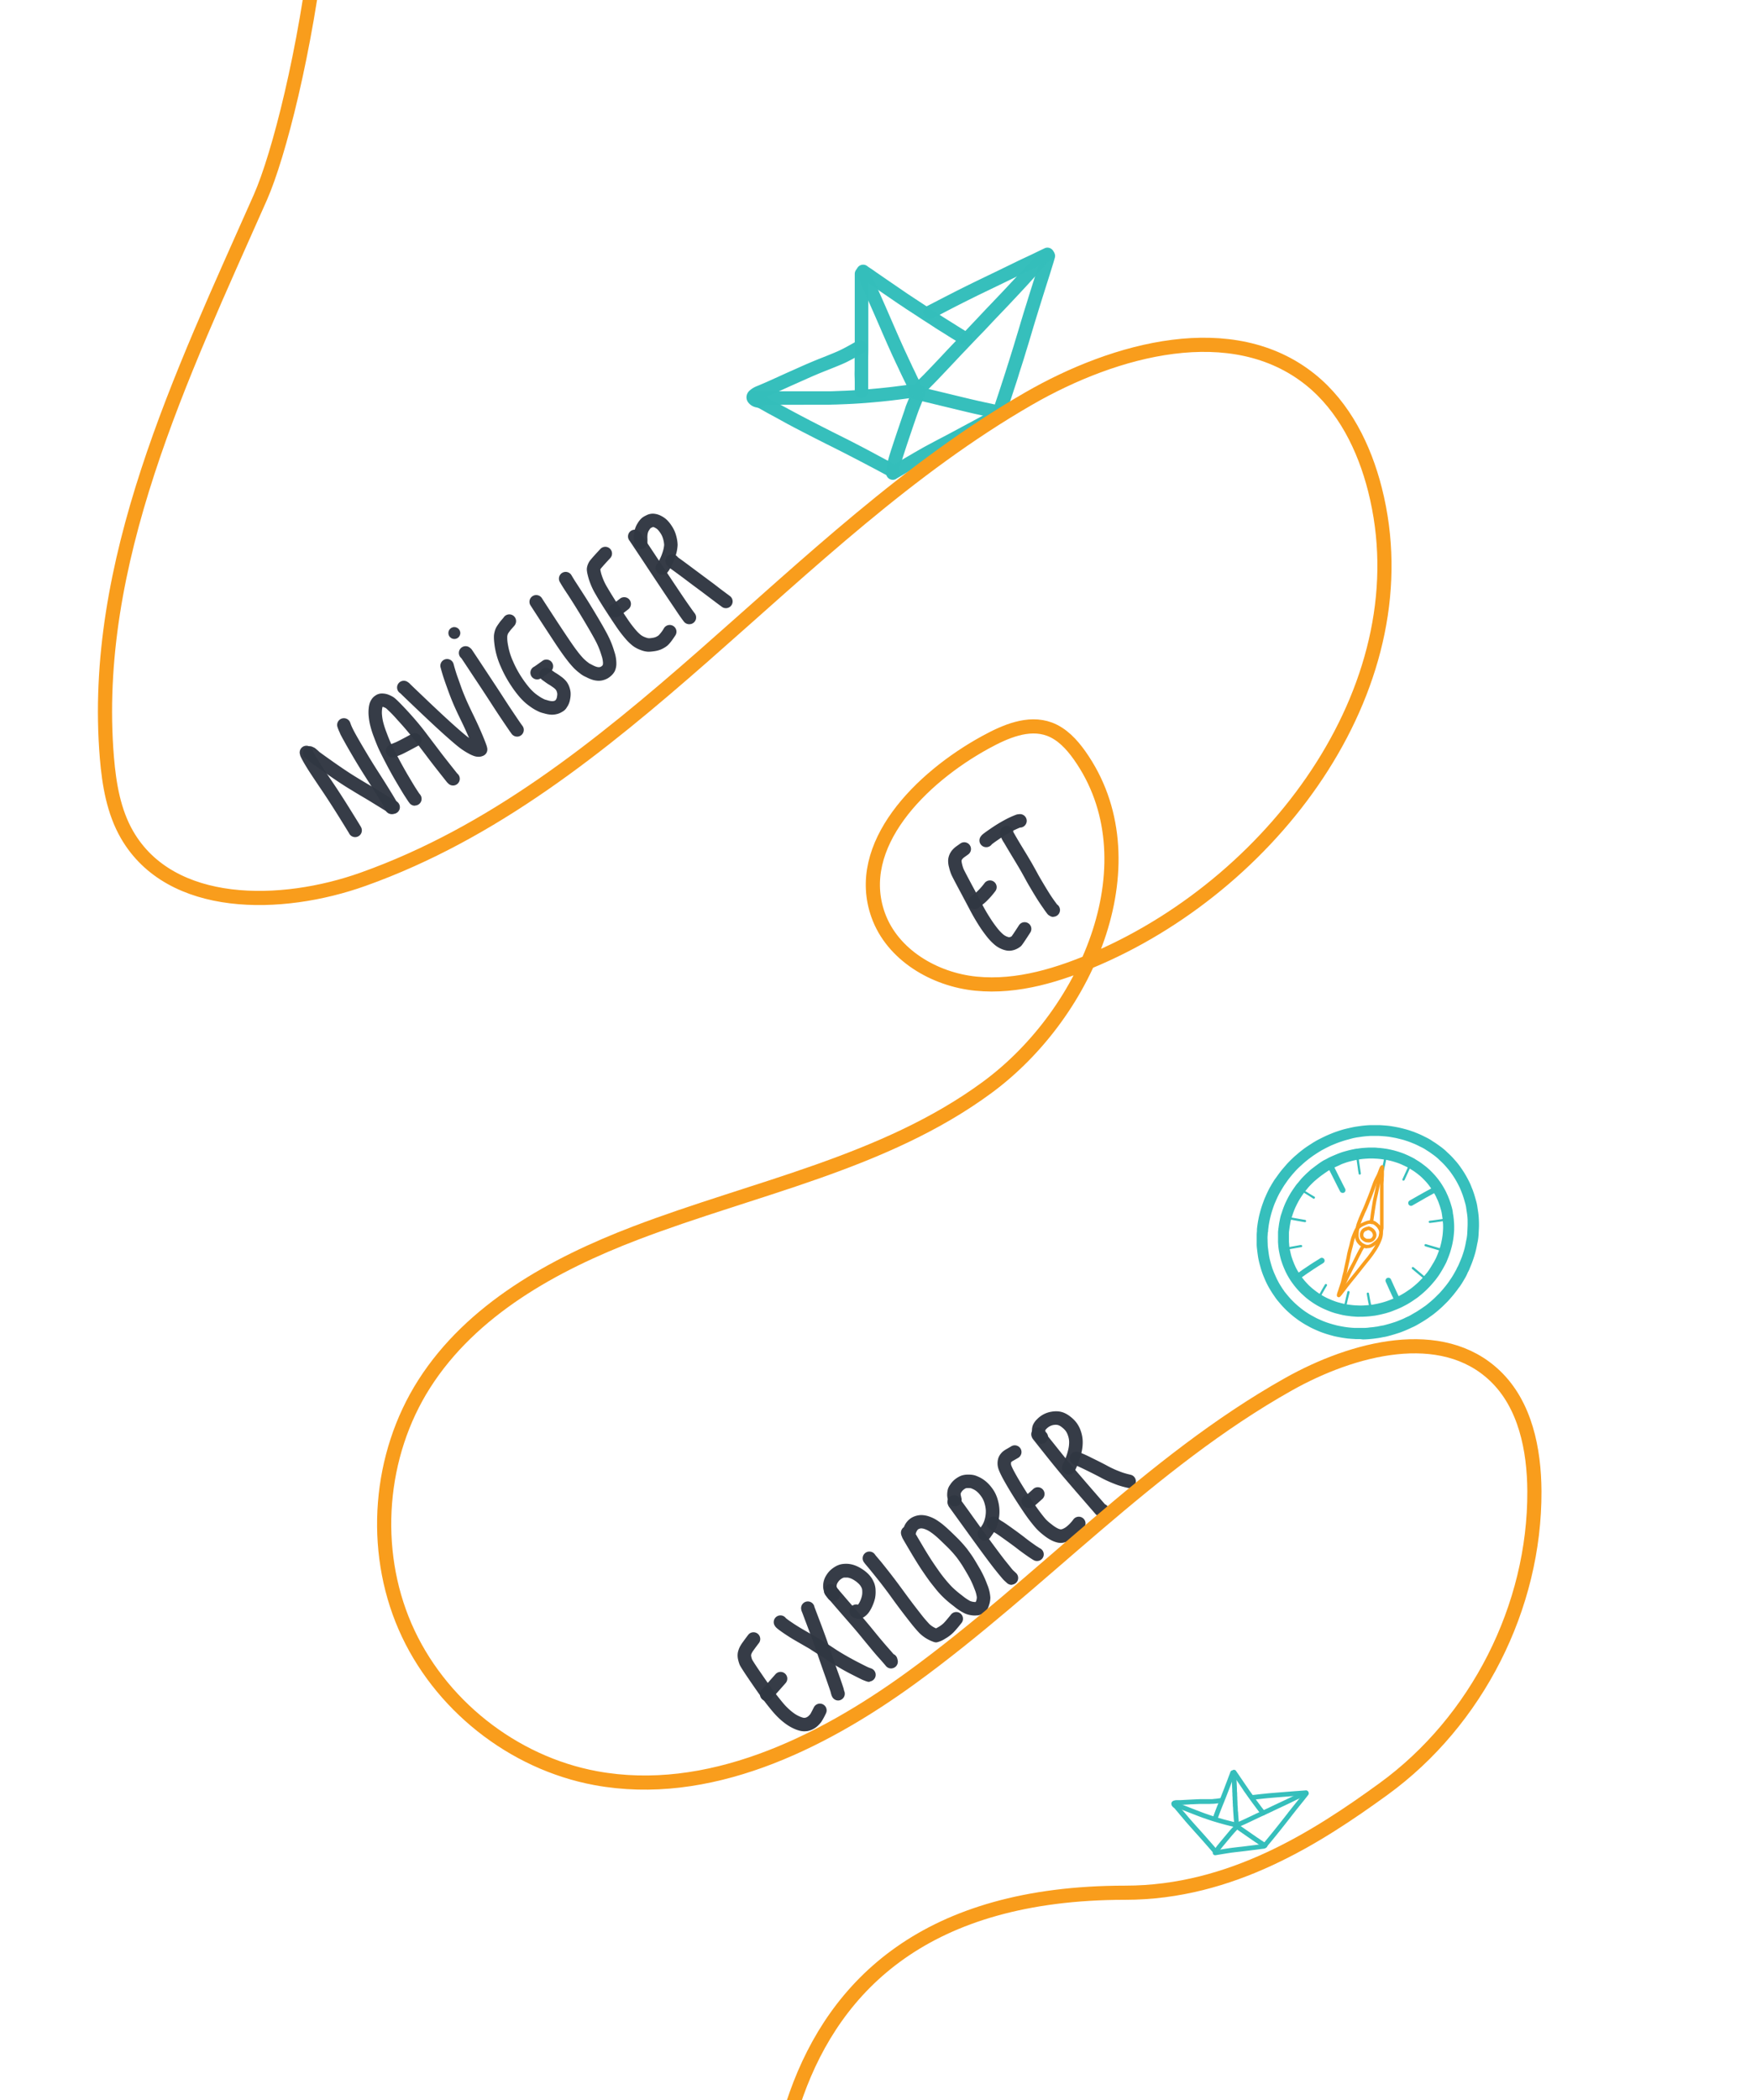 <svg xmlns="http://www.w3.org/2000/svg" viewBox="0 0 744.31 889.96"><defs><style>.cls-1{opacity:0.99;}.cls-1,.cls-3{isolation:isolate;}.cls-2{fill:#34bebb;}.cls-3{opacity:0.97;}.cls-4{fill:#303642;}.cls-5{fill:#f99d1c;}.cls-6{fill:none;stroke:#f99d1c;stroke-linecap:round;stroke-miterlimit:10;stroke-width:6px;}</style></defs><g id="Layer_1" data-name="Layer 1"><g id="STROKE_6eddd610-d4f3-4ecb-a07a-08ecdbaa8e18" data-name="STROKE 6eddd610-d4f3-4ecb-a07a-08ecdbaa8e18" class="cls-1"><path class="cls-2" d="M424.43,177.83a2.75,2.75,0,0,1-1.75,0,2.85,2.85,0,0,1-1.94-3.54c0-.08.09-.31.61-1.86q.5-1.53,1.44-4.35t1.79-5.46q.87-2.65,1.68-5.19l1.49-4.72c.46-1.46.87-2.81,1.25-4s.72-2.33,1-3.27.53-1.74.72-2.38.44-1.44.73-2.4l1-3.36c.38-1.28.78-2.58,1.18-3.91s.82-2.68,1.24-4,.85-2.75,1.28-4.13.87-2.77,1.31-4.16l2.07-6.54c.29-.93.83-2.67,1.59-5.17l.51-1.73a2.85,2.85,0,1,1,5.47,1.61L446.6,111c-.78,2.55-1.32,4.31-1.62,5.26l-2.07,6.54c-.44,1.39-.87,2.77-1.3,4.14s-.86,2.75-1.28,4.11l-1.23,4c-.4,1.32-.8,2.62-1.18,3.89l-1,3.36c-.29,1-.53,1.77-.72,2.41s-.44,1.44-.73,2.39-.62,2-1,3.28-.8,2.61-1.27,4.08-1,3.06-1.5,4.75-1.1,3.44-1.68,5.23-1.18,3.61-1.81,5.49-1.1,3.31-1.43,4.33c-.46,1.39-.54,1.65-.55,1.69A2.83,2.83,0,0,1,424.43,177.83Z"></path></g><g id="STROKE_7ed54b13-a5bd-4555-ad36-0a48b6a78585" data-name="STROKE 7ed54b13-a5bd-4555-ad36-0a48b6a78585" class="cls-1"><path class="cls-2" d="M379.78,202.47a2.82,2.82,0,0,1-2.3-.18L371.37,199l-6.63-3.48q-1.8-.94-4.73-2.45l-4.89-2.5-4.68-2.34-4.88-2.47c-1.43-.73-3.1-1.59-5-2.56l-4.06-2.11-2.78-1.48-3.62-2-3.58-1.95c-1-.52-1.83-1-2.58-1.42l-3.11-1.74c-1.36-.78-2.31-1.34-2.89-1.71a2.85,2.85,0,1,1,3.08-4.8c.49.31,1.37.83,2.63,1.54l3.06,1.73,2.55,1.4,3.55,1.93,3.61,1.94c1,.53,1.89,1,2.74,1.46l4,2.1,4.93,2.53,4.85,2.46,4.68,2.34c1.32.66,3,1.51,4.95,2.52l4.76,2.48L374,194l6.15,3.28a2.85,2.85,0,0,1,1.17,3.86A2.82,2.82,0,0,1,379.78,202.47Z"></path></g><g id="STROKE_6acb39ab-5f81-4ebf-bd4c-2eeba8b5c5e4" data-name="STROKE 6acb39ab-5f81-4ebf-bd4c-2eeba8b5c5e4" class="cls-1"><path class="cls-2" d="M387.56,168.43a2.51,2.51,0,0,1-.72.16l-.7.07-2.41.31-3.4.44-3.23.39-3.68.39-4.31.39c-1.64.15-3.35.28-5.09.39s-3.54.21-5.37.29l-4.62.18c-1.26,0-2.42.07-3.45.08l-3.35,0H325.5l-3.42,0c-1.15,0-1.89,0-2.26,0a2.85,2.85,0,0,1,.14-5.7c.16,0,.64,0,2,0l3.47,0,4.25,0h13.88l3.6,0,3.33,0c1,0,2.11,0,3.33-.07l4.56-.18c1.78-.08,3.54-.17,5.24-.28s3.36-.24,5-.38l4.24-.39,3.6-.38c1.18-.13,2.25-.26,3.15-.38l3.38-.43,2.48-.32.89-.1a2.85,2.85,0,0,1,1.2,5.53Z"></path></g><g id="STROKE_1d08d137-e9f9-4a3e-8be1-ea198a84cf1c" data-name="STROKE 1d08d137-e9f9-4a3e-8be1-ea198a84cf1c" class="cls-1"><path class="cls-2" d="M390.05,168a2.85,2.85,0,0,1-3-4.66c.88-.93,1.68-1.74,2.36-2.43l1.57-1.56c.34-.33.64-.62.88-.88s.7-.71,1.31-1.36l2.42-2.52,2.54-2.68,2.23-2.38,2.27-2.41,2.15-2.26,2.41-2.52c.92-1,2-2.06,3.13-3.29l2.77-2.92,1.49-1.58,1.49-1.59,2.27-2.4,4.5-4.71,2.44-2.57c.81-.87,1.64-1.74,2.47-2.64l2.38-2.55,2.64-2.89q1.51-1.68,3.88-4.25c1.77-1.94,2.28-2.49,2.46-2.68l.82-.93a2.86,2.86,0,0,1,4.29,3.77l-.86,1-.12.12-2.39,2.6L437,119.06c-1,1.13-1.9,2.1-2.67,2.93l-2.4,2.58c-.84.9-1.67,1.79-2.5,2.66L427,129.82l-4.5,4.71c-.83.86-1.57,1.65-2.24,2.36l-1.47,1.58-1.53,1.62L414.44,143l-3.13,3.28-2.42,2.54c-.69.71-1.39,1.46-2.12,2.23l-2.25,2.39-2.25,2.39c-.72.77-1.57,1.67-2.56,2.7l-2.42,2.54-1.36,1.41c-.27.28-.6.6-1,1L393.45,165c-.66.66-1.44,1.46-2.31,2.36A2.83,2.83,0,0,1,390.05,168Z"></path></g><g id="STROKE_692b6a78-ec23-468d-8f35-d41a0fc739f5" data-name="STROKE 692b6a78-ec23-468d-8f35-d41a0fc739f5" class="cls-1"><path class="cls-2" d="M424.65,177.42a2.93,2.93,0,0,1-1.56.1l-6.92-1.5-3.6-.79-2.39-.56-3.32-.8-10.71-2.58-3-.73-2.73-.64c-1.27-.3-1.54-.35-1.58-.36l-.17,0-1.68-.41a2.85,2.85,0,0,1,1.36-5.54l1.61.39,1.76.4,2.75.65,3.06.73,10.7,2.59,3.31.79,2.34.54c.62.15,1.81.41,3.54.79l6.92,1.49a2.86,2.86,0,0,1,.35,5.48Z"></path></g><g id="STROKE_14653929-2aff-464b-9b40-73d33621cda5" data-name="STROKE 14653929-2aff-464b-9b40-73d33621cda5" class="cls-1"><path class="cls-2" d="M379.69,202.49a3,3,0,0,1-2.93-.46,3.24,3.24,0,0,1-1.15-3.08c.06-.51.14-1,.23-1.45s.26-1.15.53-2.22.51-1.92.72-2.59.47-1.52.85-2.67.67-2.06.89-2.72l.93-2.79c.41-1.21.78-2.32,1.12-3.31s.64-1.89.92-2.7.58-1.72.93-2.72.7-2,1-3,.83-2.17,1.4-3.58,1.2-2.87,1.87-4.35a2.85,2.85,0,1,1,5.2,2.35c-.64,1.41-1.24,2.8-1.78,4.14s-1,2.5-1.33,3.42-.68,1.87-1,2.85-.64,1.87-.92,2.68-.58,1.72-.92,2.71-.7,2.08-1.11,3.28l-.93,2.79q-.33,1-.87,2.67c-.37,1.12-.65,2-.83,2.6s-.39,1.35-.64,2.31c-.31,1.2-.43,1.72-.47,1.94l0,.15,0,0a2.85,2.85,0,0,1-1.7,3.66Z"></path></g><g id="STROKE_361d7b46-53e6-4a3d-945a-8ecd7c698aa0" data-name="STROKE 361d7b46-53e6-4a3d-945a-8ecd7c698aa0" class="cls-1"><path class="cls-2" d="M366.11,168.54a3,3,0,0,1-.86.16,2.86,2.86,0,0,1-2.95-2.76c0-.67,0-1.19,0-1.57s0-1,0-1.79,0-1.82-.05-3,0-2.22,0-3.25,0-2.45,0-4.16l.05-3.77c0-.78,0-1.64,0-2.59s0-2.12,0-3.5,0-2.68,0-3.87v-5.71c0-.59,0-1,0-1.29s0-.8,0-1.58,0-1.51,0-2.23,0-1.42,0-2.14,0-1.57,0-2.55l0-2.37c0-.6,0-1.06,0-1.37s0-.65,0-1.07l0-2a2.85,2.85,0,1,1,5.7-.13l.05,2c0,.46,0,.84,0,1.16s0,.75,0,1.33l0,2.37c0,1,0,1.85,0,2.58s0,1.47,0,2.19v2.21c0,.76,0,1.27,0,1.55s0,.71,0,1.31v2.42c0,1,0,2.12,0,3.32s0,2.5,0,3.89,0,2.56,0,3.52,0,1.84,0,2.63l-.06,3.77c0,1.69,0,3.06,0,4.08s0,2.07,0,3.18,0,2.08,0,2.9,0,1.43,0,1.8,0,.86,0,1.5A2.86,2.86,0,0,1,366.11,168.54Z"></path></g><g id="STROKE_9fee31dd-60f7-4cb3-b278-6eef714ba60d" data-name="STROKE 9fee31dd-60f7-4cb3-b278-6eef714ba60d" class="cls-1"><path class="cls-2" d="M410.53,146.41a2.85,2.85,0,0,1-2.36-.2l-.6-.34-.09-.05L402.87,143l-2.05-1.3-2.12-1.32c-.8-.49-1.61-1-2.44-1.54l-3.06-2c-1.25-.79-2.17-1.38-2.81-1.81l-2.58-1.69L384,130.87c-1.44-1-2.71-1.8-3.76-2.52l-5.65-3.87c-1-.68-1.88-1.28-2.62-1.8s-1.49-1-2.21-1.53l-2.09-1.43c-.66-.46-1.31-.9-1.94-1.31s-1.28-.86-1.65-1.16a2.85,2.85,0,1,1,3.55-4.47c.13.11.47.36,1.23.86s1.35.89,2,1.37,1.38.95,2.11,1.46l2.2,1.52,2.61,1.79,5.64,3.86c1,.7,2.26,1.53,3.67,2.46l3.77,2.48,2.59,1.7,2.74,1.76,3.06,2c.81.52,1.6,1,2.38,1.5l2.14,1.34,2.07,1.31,4.51,2.79.55.31a2.86,2.86,0,0,1-.45,5.17Z"></path></g><g id="STROKE_d36e0237-0310-43fc-9012-4f1b7ec46c0c" data-name="STROKE d36e0237-0310-43fc-9012-4f1b7ec46c0c" class="cls-1"><path class="cls-2" d="M389.58,168.29a2.85,2.85,0,0,1-3.5-1.42L384.63,164,383,160.67c-.62-1.29-1.16-2.4-1.61-3.36s-.92-2-1.41-3-.92-2-1.29-2.76-.74-1.6-1.1-2.41-.8-1.76-1.29-2.86l-1.41-3.21c-.46-1.05-1-2.25-1.57-3.62l-1.64-3.76c-.5-1.15-1.05-2.42-1.67-3.82s-1.21-2.76-1.8-4.08-1.24-2.8-2-4.44-1.36-3-1.88-4.14-.9-2-1.1-2.43a2.86,2.86,0,0,1,5.26-2.23c.17.41.51,1.17,1,2.27s1.17,2.55,1.9,4.19,1.41,3.15,2,4.47l1.81,4.09c.61,1.41,1.17,2.68,1.67,3.84s1.05,2.41,1.64,3.77l1.57,3.61c.45,1,.92,2.1,1.4,3.18l1.26,2.81c.36.79.72,1.59,1.09,2.37s.79,1.71,1.28,2.75.95,2,1.4,3,1,2,1.59,3.31,1.14,2.36,1.58,3.26.91,1.86,1.42,2.88a2.85,2.85,0,0,1-1.27,3.83Z"></path></g><g id="STROKE_a7323212-0e06-47f7-9f6d-691e66994a97" data-name="STROKE a7323212-0e06-47f7-9f6d-691e66994a97" class="cls-1"><path class="cls-2" d="M322.8,172.69a2.81,2.81,0,0,1-1.36.13,11.86,11.86,0,0,1-1.3-.28,5.57,5.57,0,0,1-2.73-1.68,3.66,3.66,0,0,1-1-2.68,3.88,3.88,0,0,1,1.43-2.77,10.31,10.31,0,0,1,3-1.79c.9-.36,1.86-.77,2.88-1.21s2-.87,2.89-1.28l3.06-1.38,3.08-1.4c.91-.41,1.86-.84,2.85-1.27l3.45-1.54c1.33-.6,2.75-1.22,4.21-1.84s3-1.26,4.61-1.89,3.13-1.25,4.65-1.87,2.64-1.1,3.43-1.48,1.74-.86,2.86-1.46,2.6-1.44,4.36-2.44a2.85,2.85,0,0,1,2.81,5c-1.79,1-3.28,1.85-4.45,2.48s-2.27,1.2-3.15,1.62-2.1.94-3.7,1.59-3.13,1.27-4.71,1.89-3.05,1.23-4.47,1.83-2.81,1.22-4.12,1.81l-3.48,1.55-2.81,1.25-3.06,1.39-3.07,1.4-3,1.3c-.62.28-1.23.53-1.81.78a2.87,2.87,0,0,1-1.43,4.27Z"></path></g><g id="STROKE_899dfc79-bb6b-4cf2-bacc-6780664321cd" data-name="STROKE 899dfc79-bb6b-4cf2-bacc-6780664321cd" class="cls-1"><path class="cls-2" d="M395.2,134.94a2.85,2.85,0,0,1-2.11-5.3s.3-.14,1.43-.73l3-1.56,3-1.55,2.62-1.34,2.86-1.46,3.11-1.55,3-1.48,3.23-1.57,3.42-1.65,2.75-1.32,1.78-.86,1.88-.92,3.06-1.48,3-1.47,2.1-1,2.53-1.18c1.07-.49,2.57-1.22,4.49-2.16h0l2.39-1.14a2.85,2.85,0,0,1,2.46,5.15l-2.38,1.13c-1.95,1-3.49,1.7-4.59,2.21l-2.49,1.16-2.06,1-3,1.46-3.05,1.48c-.82.41-1.45.71-1.89.92l-1.79.87-2.74,1.32-3.43,1.65-3.2,1.55-3,1.48-3.07,1.53-2.84,1.44-2.59,1.33-2.93,1.53-3,1.56c-1.21.64-1.57.81-1.76.89Z"></path></g><g id="STROKE_e55ec20f-9ec3-43ce-bd93-ca878425bf96" data-name="STROKE e55ec20f-9ec3-43ce-bd93-ca878425bf96" class="cls-1"><path class="cls-2" d="M379.3,203.2a2.85,2.85,0,0,1-2.57-5c.28-.2.66-.43,1.16-.72l1.12-.66,4.36-2.58,3.89-2.28,2.45-1.41,1.43-.81c.21-.12.73-.41,2.69-1.46,1.44-.77,2.86-1.53,4.24-2.25l3.05-1.6,2.21-1.17,4.65-2.5,5-2.68,2.38-1.29,1.82-1,1.89-1,2.56-1.39a2.86,2.86,0,1,1,2.71,5l-2.53,1.36-1.86,1-1.86,1-2.4,1.29-5,2.69L406,188.24c-.86.46-1.62.87-2.28,1.21l-3,1.59-4.19,2.23c-1.76.94-2.36,1.27-2.56,1.39l-1.44.82c-.64.35-1.44.81-2.41,1.38s-2.25,1.31-3.85,2.26l-4.35,2.57-1.16.68c-.46.27-.69.42-.8.49A2.59,2.59,0,0,1,379.3,203.2Z"></path></g><g id="STROKE_a90c6b08-096d-49df-a6b0-8636632db1cd" data-name="STROKE a90c6b08-096d-49df-a6b0-8636632db1cd" class="cls-3"><path class="cls-4" d="M150.53,354.74a2.86,2.86,0,0,1-2.56-1.6c-.13-.24-.82-1.39-4.17-6.78-2.73-4.38-5.23-8.25-7.43-11.5s-3.85-5.73-4.83-7.23-1.82-2.86-2.46-3.95-1.21-2.15-1.64-3.06a3,3,0,0,1-.21-.59c0-.1-.06-.25-.11-.45a2.85,2.85,0,1,1,5.52-1.43c0,.1.05.19.07.27.35.7.78,1.5,1.3,2.38s1.37,2.26,2.31,3.71,2.57,3.89,4.78,7.15,4.78,7.24,7.54,11.69c4.24,6.81,4.37,7.09,4.49,7.37a2.85,2.85,0,0,1-1.44,3.77A2.82,2.82,0,0,1,150.53,354.74Zm-2.61-1.7,0,.08Z"></path></g><g id="STROKE_3dfb2f2f-9964-4c34-a3e7-dd36107beb1f" data-name="STROKE 3dfb2f2f-9964-4c34-a3e7-dd36107beb1f" class="cls-3"><path class="cls-4" d="M166.62,344.93a2.88,2.88,0,0,1-1.14-.24l-.27-.11a2.46,2.46,0,0,1-.68-.31l-6.68-4.11c-1.38-.86-2.85-1.74-4.37-2.63s-3.62-2.16-6.09-3.68-5.73-3.7-9.53-6.38c-5.83-4.11-6.2-4.46-6.45-4.69s-.6-.55-1.09-1l-.25-.12a2.85,2.85,0,0,1,2.41-5.17l.61.29a2.59,2.59,0,0,1,.65.42c.7.59,1.2,1,1.55,1.37.22.18,1.22.94,5.85,4.21,3.71,2.61,6.82,4.69,9.24,6.18s4.45,2.71,6,3.61,3.07,1.83,4.48,2.71l6.4,3.94c.15.05.31.12.51.21a2.85,2.85,0,0,1-1.14,5.47Zm-1.37-.34.19.05Z"></path></g><g id="STROKE_392599bb-051d-492c-955f-0b9b7e6a9038" data-name="STROKE 392599bb-051d-492c-955f-0b9b7e6a9038" class="cls-3"><path class="cls-4" d="M166,345a2.86,2.86,0,0,1-2.81-2.37c-.2-.38-.73-1.33-2.13-3.61-1.65-2.69-3.37-5.44-5.12-8.16s-3.28-5.17-4.52-7.22-2.43-4.08-3.61-6.12-2-3.57-2.58-4.58c-.73-1.38-1-1.86-1.07-2.1s-.36-.8-.57-1.3-.4-1-.54-1.45a2.85,2.85,0,0,1,5.42-1.78q.15.45.39,1.05c.18.42.34.79.48,1.08s.32.67.93,1.83c.5.94,1.33,2.41,2.48,4.39s2.36,4,3.56,6,2.7,4.39,4.43,7.08,3.52,5.54,5.19,8.27c2.52,4.13,2.93,4.93,2.91,5.81h0a2.85,2.85,0,0,1-2.54,3.13Zm-2.86-3.4Zm0,0Z"></path></g><g id="STROKE_51958697-7ada-47af-8f98-147dd65e83e9" data-name="STROKE 51958697-7ada-47af-8f98-147dd65e83e9" class="cls-3"><path class="cls-4" d="M175.84,341.43a2.87,2.87,0,0,1-2.35-1.23l0-.05a2.42,2.42,0,0,1-.36-.43c-1.15-1.74-1.92-2.92-2.34-3.61s-1.31-2.17-2.75-4.6-2.87-5-4.28-7.7-2.45-4.76-3.11-6.18-1.39-3.23-2.18-5.34a41.54,41.54,0,0,1-1.62-5.16,27.7,27.7,0,0,1-.57-3.57,16.36,16.36,0,0,1,0-3.37,10.36,10.36,0,0,1,.51-2.46,7,7,0,0,1,.76-1.44,5.29,5.29,0,0,1,1.2-1.28c.26-.19.55-.38.84-.56a4.81,4.81,0,0,1,2.56-.57,7.36,7.36,0,0,1,2.28.42,13.34,13.34,0,0,1,2,.93c.68.37,1.72,1.14,6.23,6,3.1,3.37,5.77,6.55,7.94,9.44s4,5.26,5.51,7.28,4.07,5.26,7.63,9.75l.29.28a2.85,2.85,0,0,1-4,4.07l-.42-.41a2.85,2.85,0,0,1-.23-.26c-3.69-4.66-6.25-7.92-7.81-10s-3.41-4.49-5.53-7.31-4.61-5.78-7.58-9a54.71,54.71,0,0,0-4.83-4.94,7.79,7.79,0,0,0-1.12-.52,2,2,0,0,0-.33-.08s-.05.11-.08.17a10.53,10.53,0,0,0-.18,1.11,10.69,10.69,0,0,0,0,2.2,20.21,20.21,0,0,0,.45,2.82,36,36,0,0,0,1.41,4.41c.73,2,1.4,3.64,2,4.93s1.61,3.31,3,5.92,2.76,5.11,4.14,7.44,2.32,3.9,2.71,4.53,1.06,1.68,2.08,3.22a4.41,4.41,0,0,1,.57.73,2.85,2.85,0,0,1-2.43,4.35Zm-2.43-1.36a.35.35,0,0,0,.05.08Zm-9.68-39.84h0Zm-1.43-.76Z"></path></g><g id="STROKE_d1b40647-5b7a-4f03-9f0c-13dbd5c6b9f4" data-name="STROKE d1b40647-5b7a-4f03-9f0c-13dbd5c6b9f4" class="cls-3"><path class="cls-4" d="M166.4,321a2.86,2.86,0,0,1-1-5.52c.76-.29,1.56-.61,2.38-.95.41-.17,1.82-.84,6.62-3.45a2.85,2.85,0,1,1,2.73,5c-5.19,2.82-6.58,3.47-7.18,3.72-.85.35-1.69.68-2.48,1A2.91,2.91,0,0,1,166.4,321Z"></path></g><g id="STROKE_f8d0f709-6732-47af-b398-fc7cf3fd4d7d" data-name="STROKE f8d0f709-6732-47af-b398-fc7cf3fd4d7d" class="cls-3"><path class="cls-4" d="M202.83,320.69a6.22,6.22,0,0,1-1.75-.27,14,14,0,0,1-2.52-1.14A29.13,29.13,0,0,1,195,317c-1.25-.93-3.31-2.68-6.29-5.33s-6.8-6.21-11.62-10.79c-5.19-4.94-6.81-6.5-7.38-7.08l-.2-.14a2.85,2.85,0,1,1,3.3-4.65l.42.29a2.85,2.85,0,0,1,.48.44c.24.25,1.54,1.51,7.31,7,4.77,4.54,8.64,8.13,11.49,10.67s4.79,4.19,5.9,5l.42.31c-1-2.27-2.09-4.7-3.33-7.24-1.56-3.19-2.72-5.71-3.47-7.49s-1.5-3.71-2.23-5.74-1.31-3.66-1.72-4.89-.87-2.78-1.33-4.5a2.85,2.85,0,1,1,5.51-1.47c.43,1.61.85,3,1.23,4.17s1,2.78,1.67,4.74,1.42,3.79,2.13,5.48,1.83,4.11,3.33,7.19,2.93,6.21,4.08,9c1.81,4.35,1.95,5.14,1.84,6a2.83,2.83,0,0,1-1.57,2.22,4.84,4.84,0,0,1-2.09.51Zm-29.12-31,.07.08Z"></path></g><g id="STROKE_e1e0c0fe-1dbf-4f5d-95b8-7dcfbc0d6a77" data-name="STROKE e1e0c0fe-1dbf-4f5d-95b8-7dcfbc0d6a77" class="cls-3"><path class="cls-4" d="M219.18,312.15a2.87,2.87,0,0,1-2.25-1.09c-.25-.32-.82-1.1-3-4.33-1.62-2.39-3.37-5-5.22-7.87S204.26,292,200.92,287c-2.89-4.38-4.69-7.1-5.37-8.1l-.09-.07a2.86,2.86,0,0,1,3.57-4.46l.43.35a2.71,2.71,0,0,1,.56.61c.41.59,2.26,3.38,5.66,8.53s6,9.08,7.82,11.91,3.55,5.42,5.15,7.78c2,3,2.62,3.81,2.77,4a2.86,2.86,0,0,1-2.24,4.61Z"></path></g><g id="STROKE_47d82126-0f14-47d2-898c-bc64a9b3d8b8" data-name="STROKE 47d82126-0f14-47d2-898c-bc64a9b3d8b8" class="cls-3"><circle class="cls-4" cx="192.58" cy="268.27" r="2.51"></circle><path class="cls-4" d="M192.58,270.8a2.53,2.53,0,1,1,2.52-2.52A2.52,2.52,0,0,1,192.58,270.8Zm0-5a2.5,2.5,0,1,0,2.49,2.5A2.5,2.5,0,0,0,192.58,265.78Z"></path></g><g id="STROKE_67098bf9-7bf6-4ef7-b1c5-c4302473dd4a" data-name="STROKE 67098bf9-7bf6-4ef7-b1c5-c4302473dd4a" class="cls-3"><path class="cls-4" d="M234,302.86h-.13a12.6,12.6,0,0,1-3.19-.55,13.21,13.21,0,0,1-2.16-.68l-1-.49a18.44,18.44,0,0,1-2.36-1.41c-.84-.58-1.6-1.16-2.27-1.72a27.7,27.7,0,0,1-2.53-2.51,46.13,46.13,0,0,1-3.76-5,50.14,50.14,0,0,1-4.25-7.79,33.7,33.7,0,0,1-2.61-8.52c-.55-3.67-.41-5.08-.22-5.89a9.26,9.26,0,0,1,.81-2.41,17,17,0,0,1,1.12-1.7,13.5,13.5,0,0,1,1-1.31l1-1.17a2.86,2.86,0,0,1,5.08,2.59l-.06.14a2.87,2.87,0,0,1-.48.76l-1.36,1.54-.09.1-.54.71a10.7,10.7,0,0,0-.7,1,5.93,5.93,0,0,0-.28,1,15.13,15.13,0,0,0,.3,3.76,28.1,28.1,0,0,0,2.19,7.06,43.3,43.3,0,0,0,3.75,6.89,44.11,44.11,0,0,0,3.26,4.34,22.83,22.83,0,0,0,2,2A22.06,22.06,0,0,0,228.4,295a14.82,14.82,0,0,0,1.65,1l.83.41,1.33.38a6.85,6.85,0,0,0,1.71.33,3.32,3.32,0,0,0,.86-.07,1.35,1.35,0,0,0,.44-.18l.22-.13c.07-.08.15-.2.26-.35a2.56,2.56,0,0,0,.37-1.08,5.42,5.42,0,0,0,.14-1.34,4.63,4.63,0,0,0-.25-1,2.28,2.28,0,0,0-.4-.72,5.75,5.75,0,0,0-1.15-1c-.69-.49-1.24-.86-1.64-1.1a14.75,14.75,0,0,1-1.24-.8l-1.7-1.22a2.85,2.85,0,0,1,3.31-4.65l1.81,1.3a7.29,7.29,0,0,0,.74.47c.54.32,1.2.76,2,1.36a11.37,11.37,0,0,1,2.24,2,8,8,0,0,1,1.35,2.39,9.71,9.71,0,0,1,.56,2.28,10.39,10.39,0,0,1-.19,3,8.19,8.19,0,0,1-1.38,3.45,4.73,4.73,0,0,1-1.74,1.77l-.4.24a7.28,7.28,0,0,1-2,.83A9,9,0,0,1,234,302.86Zm4.4-1.23,0,0ZM231,296.49l.06,0Zm-14.59-29.41h0Zm0,0Z"></path></g><g id="STROKE_3c7dfeed-59e8-46f6-ab1b-385fb8ca1650" data-name="STROKE 3c7dfeed-59e8-46f6-ab1b-385fb8ca1650" class="cls-3"><path class="cls-4" d="M227.69,287.92a2.85,2.85,0,0,1-1.44-5.32l.38-.22c.16-.1.79-.54,3.32-2.35a2.85,2.85,0,0,1,3.32,4.64c-3.29,2.35-3.51,2.49-3.68,2.59l0,0-.43.25A2.87,2.87,0,0,1,227.69,287.92Z"></path></g><g id="STROKE_de7bcb5a-a0b4-4788-8def-83ee8c98c163" data-name="STROKE de7bcb5a-a0b4-4788-8def-83ee8c98c163" class="cls-3"><path class="cls-4" d="M253.86,288.48h-.17a9.57,9.57,0,0,1-2.15-.3,14.8,14.8,0,0,1-3.07-1.25,10.6,10.6,0,0,1-2.34-1.34l-.68-.53a23.93,23.93,0,0,1-2.09-1.83,40.42,40.42,0,0,1-3.21-3.79c-1.37-1.76-3.22-4.4-5.64-8.09s-4.59-7-6.58-10.08c-3.16-4.87-3.16-4.87-3.28-5.14a2.86,2.86,0,0,1,5.07-2.61c.11.19.67,1.07,3,4.65,2,3.07,4.2,6.45,6.57,10s4.11,6.1,5.37,7.72a35.69,35.69,0,0,0,2.7,3.21,19.89,19.89,0,0,0,1.55,1.37c.41.3.66.5.83.64l1.31.68a10.06,10.06,0,0,0,1.86.8,4.09,4.09,0,0,0,.93.14,1.64,1.64,0,0,0,.48-.07,2.35,2.35,0,0,0,.49-.2,3.32,3.32,0,0,0,.49-.41,1.59,1.59,0,0,0,.19-.2c0-.12.07-.37.11-.83a11.11,11.11,0,0,0-.68-3.36,32.52,32.52,0,0,0-2-5.15c-.8-1.62-2.24-4.18-4.26-7.61s-3.88-6.47-5.47-9-2.6-4.07-3-4.64l-1.1-1.69c-.4-.62-1-1.57-1.78-2.92a2.85,2.85,0,1,1,4.91-2.9c.74,1.25,1.3,2.16,1.65,2.7l1.12,1.72,3,4.66c1.63,2.55,3.5,5.62,5.58,9.13s3.58,6.21,4.45,8a38,38,0,0,1,2.34,6.06,15.53,15.53,0,0,1,.89,5.51,7.57,7.57,0,0,1-.73,3,7.17,7.17,0,0,1-1.27,1.64,9.65,9.65,0,0,1-1.43,1.14,7.66,7.66,0,0,1-1.85.82A7.07,7.07,0,0,1,253.86,288.48Zm-7.68-2.86Zm-.18-.18.08.09Zm9.45-3.46Zm-25.59-28.19Zm0,0Z"></path></g><g id="STROKE_b55e9f2b-966f-4445-85a2-12c69371ead5" data-name="STROKE b55e9f2b-966f-4445-85a2-12c69371ead5" class="cls-3"><path class="cls-4" d="M275.06,276.17l-.44,0a10.5,10.5,0,0,1-1.61-.25,14.93,14.93,0,0,1-2-.68,12.27,12.27,0,0,1-2.66-1.47,20.56,20.56,0,0,1-3.05-2.89,52.54,52.54,0,0,1-4-5.2c-1.43-2.1-2.94-4.37-4.47-6.74s-3-4.72-4.31-7a30.27,30.27,0,0,1-3-6.74c-.81-2.81-.87-3.89-.71-4.73a7.32,7.32,0,0,1,.83-2.25c.23-.42.55-1,4.84-5.6a2.85,2.85,0,1,1,4.17,3.89c-3.15,3.39-3.89,4.32-4.06,4.55a1.82,1.82,0,0,0-.13.3,17.18,17.18,0,0,0,.54,2.26,24.53,24.53,0,0,0,2.48,5.42c1.29,2.2,2.7,4.48,4.19,6.79s3,4.55,4.38,6.61a47.15,47.15,0,0,0,3.5,4.6,15.34,15.34,0,0,0,2.14,2.08,6.59,6.59,0,0,0,1.43.79,9.7,9.7,0,0,0,1.25.44,3.78,3.78,0,0,0,.69.11,9.57,9.57,0,0,0,1.24-.11,8.14,8.14,0,0,0,1.53-.35,6.55,6.55,0,0,0,1.32-.74,15,15,0,0,0,2.32-3.11,2.85,2.85,0,1,1,4.8,3.09c-2.09,3.23-3.13,4.2-3.87,4.71a11.67,11.67,0,0,1-2.54,1.38A12.2,12.2,0,0,1,277,276,15.37,15.37,0,0,1,275.06,276.17Zm-20.65-35Z"></path></g><g id="STROKE_adb72ab6-5ae2-4539-8ee6-a40ed84ac49f" data-name="STROKE adb72ab6-5ae2-4539-8ee6-a40ed84ac49f" class="cls-3"><path class="cls-4" d="M260.63,261.59a2.85,2.85,0,0,1-.82-5.58c.42-.32,1.28-1,3-2.33a2.85,2.85,0,1,1,3.54,4.48l-2.74,2.14c-1,.8-1.72,1.31-2.73,1.29h-.23Zm.26-5.71a3.44,3.44,0,0,1,.46,0,2.91,2.91,0,0,0-.65,0h.19Z"></path></g><g id="STROKE_ed13f8d1-1ea4-45d0-b1ed-3db6ec94576a" data-name="STROKE ed13f8d1-1ea4-45d0-b1ed-3db6ec94576a" class="cls-3"><path class="cls-4" d="M292.14,264.52a2.85,2.85,0,0,1-2.28-1.13c-.93-1.22-1.95-2.65-3-4.24s-2.71-4-5-7.43-5.35-8-9.18-13.82c-4.66-7-5.69-8.55-5.87-8.81a2.85,2.85,0,0,1,4.47-3.54c.16.18.27.32,6.15,9.19,3.83,5.78,6.92,10.43,9.18,13.81s3.92,5.85,5,7.38,2,2.86,2.87,4a2.85,2.85,0,0,1-2.26,4.58ZM266.78,229.1a.24.24,0,0,0,.08.09Z"></path></g><g id="STROKE_ad1946f3-91a1-48ac-8901-a87f324d0c67" data-name="STROKE ad1946f3-91a1-48ac-8901-a87f324d0c67" class="cls-3"><path class="cls-4" d="M280.74,243.57a2.86,2.86,0,0,1-2.38-4.43,6.64,6.64,0,0,1,.41-.57,19.56,19.56,0,0,0,2.12-4.67,12.67,12.67,0,0,0,.62-3,10.68,10.68,0,0,0-.43-2.48A8.2,8.2,0,0,0,280,226a10.92,10.92,0,0,0-1.24-1.6,4.7,4.7,0,0,0-1.05-.73,2.79,2.79,0,0,0-.74-.31l-.28,0-.38.17a4.7,4.7,0,0,0-.59.31,8.27,8.27,0,0,0-.62.88,3.6,3.6,0,0,0-.56,1.38,8.39,8.39,0,0,0-.13,1.84,19,19,0,0,1,0,2.15,2.85,2.85,0,1,1-5.69-.43,14.4,14.4,0,0,0,0-1.48,14.43,14.43,0,0,1,.2-3,9.33,9.33,0,0,1,1.4-3.52,9,9,0,0,1,1.76-2.17,8.7,8.7,0,0,1,1.8-1.08,5.85,5.85,0,0,1,3.85-.64,8,8,0,0,1,2.65.92,10.14,10.14,0,0,1,2.35,1.68,15.07,15.07,0,0,1,2,2.51A13.55,13.55,0,0,1,286.6,227a16.24,16.24,0,0,1,.62,3.87,17.44,17.44,0,0,1-.84,4.6,25.86,25.86,0,0,1-2.86,6.28,3,3,0,0,1-.34.45l-.06.09A2.86,2.86,0,0,1,280.74,243.57Zm2.4-1.33-.11.11A1.13,1.13,0,0,0,283.14,242.24Zm-6.3-19Zm0,0Z"></path></g><g id="STROKE_8d4128f4-4c02-449d-9878-22f1d0668179" data-name="STROKE 8d4128f4-4c02-449d-9878-22f1d0668179" class="cls-3"><path class="cls-4" d="M307.68,257.72a2.81,2.81,0,0,1-1.69-.56c-1.82-1.34-3.57-2.66-5.2-3.89s-3.52-2.66-5.67-4.25-3.57-2.66-4.13-3.09-1.71-1.28-3.51-2.61c-2.37-1.75-2.85-2.08-2.94-2.14a8.12,8.12,0,0,1-1.75-1.57,2.85,2.85,0,0,1,4.25-3.8,7.76,7.76,0,0,0,.56.56c.28.18.91.62,3.27,2.36l3.57,2.66,4.09,3.05c2.16,1.6,4.08,3,5.71,4.28s3.34,2.52,5.14,3.86a2.85,2.85,0,0,1-1.7,5.14Z"></path></g><g id="STROKE_33ce65e3-e76c-47dc-80fc-3d1693c3e623" data-name="STROKE 33ce65e3-e76c-47dc-80fc-3d1693c3e623" class="cls-3"><path class="cls-4" d="M427.83,402.89a6.92,6.92,0,0,1-.87-.05,9.54,9.54,0,0,1-2.28-.63,11.46,11.46,0,0,1-3.26-2,24.38,24.38,0,0,1-3.29-3.51c-1.09-1.39-2.25-3-3.43-4.88s-2.31-3.81-3.4-5.87-2.56-4.85-4.53-8.54c-2.68-5-3.26-6.22-3.47-6.67a17.91,17.91,0,0,1-1-3.1,10,10,0,0,1-.41-3.14,7.23,7.23,0,0,1,.29-1.62,7.07,7.07,0,0,1,.61-1.43,7.35,7.35,0,0,1,1-1.4,9.73,9.73,0,0,1,1.05-1q.45-.36.84-.63l1.42-1a2.85,2.85,0,1,1,3.23,4.7l-1.4,1,0,0c-.13.09-.29.2-.46.34a5.74,5.74,0,0,0-.47.46,1.83,1.83,0,0,0-.26.34,1.62,1.62,0,0,0-.12.26,2.21,2.21,0,0,0-.06.39,11.27,11.27,0,0,0,.26,1.39,12.92,12.92,0,0,0,.66,2.07c.19.41.92,1.84,3.32,6.36q3,5.55,4.54,8.56c1,1.92,2.08,3.76,3.17,5.46a50.66,50.66,0,0,0,3.09,4.41,18.94,18.94,0,0,0,2.49,2.69,5.66,5.66,0,0,0,1.6,1,8.8,8.8,0,0,0,.9.3h.19l.36-.08a1.38,1.38,0,0,0,.39-.14l.28-.18c.25-.34,1-1.4,3.1-4.66a2.85,2.85,0,1,1,4.79,3.09c-3.37,5.23-3.66,5.47-4,5.81a8.7,8.7,0,0,1-1.3.89,8,8,0,0,1-3.24,1Zm.89-6Z"></path></g><g id="STROKE_31cfab1a-113e-451a-a1e5-fe8a5be7b439" data-name="STROKE 31cfab1a-113e-451a-a1e5-fe8a5be7b439" class="cls-3"><path class="cls-4" d="M413.09,385.28a2.89,2.89,0,0,1-1.65-.53,2.85,2.85,0,0,1-.68-4l.14-.19a5.87,5.87,0,0,1,1.72-1.49,13.53,13.53,0,0,0,1.6-1.33c.59-.57,1.11-1.11,1.54-1.6s1-1.16,1.58-1.94a2.85,2.85,0,0,1,4.52,3.48c-.67.87-1.28,1.62-1.8,2.21s-1.18,1.29-1.9,2a19.44,19.44,0,0,1-2.27,1.88l-.52.37A2.86,2.86,0,0,1,413.09,385.28Zm2.71-1.79Zm0,0Z"></path></g><g id="STROKE_fe9d1c25-cfe1-4ceb-b5cb-8b97d912d35f" data-name="STROKE fe9d1c25-cfe1-4ceb-b5cb-8b97d912d35f" class="cls-3"><path class="cls-4" d="M418,359a2.81,2.81,0,0,1-1.8-.65,2.84,2.84,0,0,1-.4-4l.14-.18c.33-.44.84-.91,3.89-3a62.42,62.42,0,0,1,5.89-3.63,39.05,39.05,0,0,1,5-2.3,2.89,2.89,0,0,1,.66-.16l.62-.07a2.85,2.85,0,0,1,.67,5.67l-.28,0a37.31,37.31,0,0,0-3.93,1.85,60.33,60.33,0,0,0-5.36,3.31c-1.92,1.32-2.55,1.81-2.74,2l-.11.13A2.84,2.84,0,0,1,418,359Zm2.53-1.44Zm0,0Z"></path></g><g id="STROKE_c8e35b2c-d5df-44f4-af48-6219b6b55481" data-name="STROKE c8e35b2c-d5df-44f4-af48-6219b6b55481" class="cls-3"><path class="cls-4" d="M446.53,388.56a2.83,2.83,0,0,1-1.48-.41l-.36-.22a2.73,2.73,0,0,1-.81-.74c-.62-.82-1.11-1.49-1.45-2s-.91-1.29-1.69-2.46-1.87-2.89-3.2-5.13-2.19-3.71-2.56-4.41-.94-1.72-1.75-3.18-2.1-3.63-3.81-6.45-3-5-3.81-6.37a13.62,13.62,0,0,1-1.53-3c-.06-.22-.12-.49-.18-.77a2.85,2.85,0,1,1,5.59-1.15c0,.08,0,.15,0,.22s.37.68,1,1.8c.76,1.31,2,3.42,3.75,6.27s3.06,5.11,3.91,6.63,1.44,2.59,1.8,3.27c.23.43.83,1.49,2.43,4.18,1.28,2.14,2.29,3.78,3,4.86s1.29,1.88,1.6,2.32l1.07,1.45a2.86,2.86,0,0,1-1.6,5.22Zm-16.95-35.83h0Zm-.1-.28Z"></path></g><g id="STROKE_5cf8e705-c37f-4ab3-a2b1-7733b21b4014" data-name="STROKE 5cf8e705-c37f-4ab3-a2b1-7733b21b4014" class="cls-3"><path class="cls-4" d="M341.79,733.6a7.74,7.74,0,0,1-2.44-.11,13.67,13.67,0,0,1-2.57-.84,19,19,0,0,1-2.75-1.47,27.66,27.66,0,0,1-2.88-2.18,30.88,30.88,0,0,1-2.77-2.72c-.86-.94-2.05-2.39-3.65-4.43s-3.76-5.07-6.51-9.09c-4.28-6.26-4.56-7-4.74-7.41a14.79,14.79,0,0,1-.62-2.06,8,8,0,0,1-.21-1.87,6.89,6.89,0,0,1,.13-1.27,7.46,7.46,0,0,1,.28-1,8.45,8.45,0,0,1,.53-1.27,14.88,14.88,0,0,1,1.34-2.11c.58-.81,1.32-1.82,2.28-3.08a2.86,2.86,0,0,1,4.55,3.45c-.91,1.2-1.65,2.19-2.19,2.95a10.41,10.41,0,0,0-.86,1.3,3.14,3.14,0,0,0-.23.53,2.4,2.4,0,0,0-.1.38,1.25,1.25,0,0,0,0,.3h0a4.91,4.91,0,0,0,.09.56,8,8,0,0,0,.34,1.11c.14.27.81,1.45,4.15,6.32,2.68,3.92,4.8,6.88,6.3,8.79s2.62,3.3,3.37,4.12a25.32,25.32,0,0,0,2.29,2.23,18.18,18.18,0,0,0,2.22,1.69,12.53,12.53,0,0,0,1.91,1,8.66,8.66,0,0,0,1.49.5,1.91,1.91,0,0,0,.71,0,2.34,2.34,0,0,0,.78-.27,2.82,2.82,0,0,0,.74-.54,6,6,0,0,0,.69-.74c.08-.12.42-.69,1.58-3a2.86,2.86,0,0,1,5.11,2.55,27.58,27.58,0,0,1-2.11,3.86,13.1,13.1,0,0,1-1.29,1.44,8.72,8.72,0,0,1-2.07,1.49,8.14,8.14,0,0,1-2.47.85Zm-23-30.33Z"></path></g><g id="STROKE_5f0413c1-bc27-4bea-8be4-bb4e7aa6395b" data-name="STROKE 5f0413c1-bc27-4bea-8be4-bb4e7aa6395b" class="cls-3"><path class="cls-4" d="M325.31,720.84a2.86,2.86,0,0,1-2.63-4.53l.2-.26a2.17,2.17,0,0,1,.24-.29l5.6-6.31a2.85,2.85,0,0,1,4.27,3.78c-3.52,4-4.92,5.56-5.55,6.24l-.16.22A2.84,2.84,0,0,1,325.31,720.84Z"></path></g><g id="STROKE_861f58db-5d5b-459d-b704-af307461e4fb" data-name="STROKE 861f58db-5d5b-459d-b704-af307461e4fb" class="cls-3"><path class="cls-4" d="M368.68,712.68a2.75,2.75,0,0,1-1.26-.14,23,23,0,0,1-2.14-.84l-1.76-.87-3.09-1.57c-1.36-.7-3-1.59-4.8-2.65s-3.47-2.05-4.84-3-2.7-1.76-4.13-2.67-2.48-1.56-3.13-2-1.43-.85-2.32-1.37l-3.88-2.24c-1.75-1-3.52-2.12-5.26-3.31-2.55-1.75-3.2-2.36-3.6-3a2.85,2.85,0,0,1,4.64-3.31,26.53,26.53,0,0,0,2.19,1.6c1.61,1.11,3.25,2.14,4.87,3.08l3.9,2.25c.91.52,1.71,1,2.4,1.4s1.76,1.09,3.25,2,2.87,1.84,4.21,2.72,2.8,1.78,4.54,2.78,3.3,1.85,4.58,2.51,2.32,1.2,3,1.54,1.24.62,1.66.82c.24.11.7.31,1.57.61a2.86,2.86,0,0,1-.62,5.53Zm-35.39-26.61Z"></path></g><g id="STROKE_2a6fa9c4-dd4f-483d-9829-924d31dc3206" data-name="STROKE 2a6fa9c4-dd4f-483d-9829-924d31dc3206" class="cls-3"><path class="cls-4" d="M355.62,720.58a2.85,2.85,0,0,1-2.83-1.46,5.88,5.88,0,0,1-.44-1.07c-.1-.31-.2-.68-.3-1.12-.43-1.35-1-2.93-1.61-4.71s-1.51-4.23-2.47-7-1.83-5.31-2.62-7.58-1.87-5.2-3.23-8.77c-1.6-4.22-2-5.33-2.14-5.68l-.12-.28a2.46,2.46,0,0,1-.16-.48l-.07-.31a2.85,2.85,0,0,1,5.56-1.28l0,.07.05.13a.92.92,0,0,1,.09.23c.08.21.51,1.37,2.11,5.57,1.38,3.63,2.48,6.63,3.28,8.93s1.67,4.8,2.63,7.59,1.77,5.09,2.44,6.94,1.25,3.58,1.71,5a2.33,2.33,0,0,1,.07.25,6.52,6.52,0,0,0,.19.74,1,1,0,0,1,0,.14,2.85,2.85,0,0,1-1.15,3.8A2.75,2.75,0,0,1,355.62,720.58Zm2.17-4.21,0,0Z"></path></g><g id="STROKE_34015413-89f0-4f98-9c51-c08b48514554" data-name="STROKE 34015413-89f0-4f98-9c51-c08b48514554" class="cls-3"><path class="cls-4" d="M378.05,707a2.84,2.84,0,0,1-2.53-1c-.75-.91-1.75-2.08-3-3.46s-2.39-2.75-3.42-4-2.33-2.8-3.85-4.67-3.4-4.09-5.64-6.65-4.43-5.08-6.49-7.47c-3.29-3.81-3.4-4-3.59-4.39a2.86,2.86,0,0,1,4.93-2.87c.14.18.7.89,3,3.53,2,2.38,4.22,4.89,6.47,7.45s4.22,4.89,5.77,6.8,2.77,3.39,3.78,4.59,2.13,2.5,3.35,3.89c.71.8,1.35,1.54,1.91,2.2a2.83,2.83,0,0,1,1.57,1.86l.16.61a2.86,2.86,0,0,1-2.43,3.57Zm-23.54-34.46a1.62,1.62,0,0,1,.1.18Z"></path></g><g id="STROKE_fffa5018-c41c-4f05-8bf9-68ccd445bb6f" data-name="STROKE fffa5018-c41c-4f05-8bf9-68ccd445bb6f" class="cls-3"><path class="cls-4" d="M364.6,686a2.73,2.73,0,0,1-.9,0l-.28,0a3.82,3.82,0,0,1-.48-.15l-.76-.28A2.86,2.86,0,0,1,363.7,680l0,0a8.51,8.51,0,0,0,1-1.79,10.85,10.85,0,0,0,.65-2,7.3,7.3,0,0,0,.13-1.88,4,4,0,0,0-.16-1.21,6.9,6.9,0,0,0-.56-1.07,6.49,6.49,0,0,0-1-1.12,9.75,9.75,0,0,0-1.68-1.29,8.36,8.36,0,0,0-1.64-.83,6.25,6.25,0,0,0-1.12-.29,4.63,4.63,0,0,0-.81,0,5,5,0,0,0-.65,0l-.26,0-.52.24a5.42,5.42,0,0,0-1,.68,4.52,4.52,0,0,0-.93,1.09,3.48,3.48,0,0,0-.46.95,4.84,4.84,0,0,0-.09.73,1.92,1.92,0,0,0,.07.33,3.8,3.8,0,0,0,.23.56,1.53,1.53,0,0,0,.13.2,3.84,3.84,0,0,1,1,1.68,2.85,2.85,0,0,1-5.21,2.17,6.72,6.72,0,0,1-.93-1.32,9,9,0,0,1-.66-1.58,6.87,6.87,0,0,1-.33-1.83,9.21,9.21,0,0,1,.17-2,8.51,8.51,0,0,1,1.25-3,9.77,9.77,0,0,1,2.22-2.52,11.53,11.53,0,0,1,2.1-1.36A9.88,9.88,0,0,1,356,663a7.68,7.68,0,0,1,1-.21,9.3,9.3,0,0,1,1.38-.11,9.89,9.89,0,0,1,1.69.09,11.65,11.65,0,0,1,2.18.54,14.3,14.3,0,0,1,2.85,1.4,16,16,0,0,1,2.64,2,12.33,12.33,0,0,1,1.81,2.16,13.41,13.41,0,0,1,1,2,9.08,9.08,0,0,1,.58,3.15,13.35,13.35,0,0,1-.24,3.29,17.85,17.85,0,0,1-1,3,14.69,14.69,0,0,1-1.62,2.95,7.77,7.77,0,0,1-2.78,2.39A3,3,0,0,1,364.6,686Zm-14.09-9.64Zm0,0Z"></path></g><g id="STROKE_e4f1aa22-ab3b-47a2-a1b8-821fa7a5cb69" data-name="STROKE e4f1aa22-ab3b-47a2-a1b8-821fa7a5cb69" class="cls-3"><path class="cls-4" d="M397.1,695.94a2.74,2.74,0,0,1-1.36-.17,16.15,16.15,0,0,1-6-3.7c-1.14-1.2-2.26-2.5-3.33-3.85s-2.18-2.77-3.41-4.38-3-3.94-5.14-6.92-4.1-5.52-5.79-7.65-3-3.72-3.8-4.71c-1.19-1.4-1.48-1.76-1.61-1.92s-.34-.44-.48-.64a2.85,2.85,0,1,1,4.65-3.31l.33.44c.05.07.31.38,1.46,1.73.88,1,2.21,2.69,3.93,4.87s3.72,4.82,5.91,7.82,3.87,5.25,5.08,6.83,2.32,3,3.33,4.29,2,2.39,3,3.48a9.08,9.08,0,0,0,2.89,1.88c.24-.12.57-.3,1-.55a11.5,11.5,0,0,0,2.24-1.66c.43-.44,1.32-1.43,3.1-3.64a2.85,2.85,0,1,1,4.45,3.57c-1.57,2-2.71,3.29-3.49,4.08a16.11,16.11,0,0,1-3.41,2.56,11.32,11.32,0,0,1-3.43,1.53Z"></path></g><g id="STROKE_b4eb4b76-313c-407f-a22d-d35dfae955b0" data-name="STROKE b4eb4b76-313c-407f-a22d-d35dfae955b0" class="cls-3"><path class="cls-4" d="M414.16,684.53a8.8,8.8,0,0,1-2.08,0,11.26,11.26,0,0,1-2.92-.73,21.89,21.89,0,0,1-4.89-3.18,43.49,43.49,0,0,1-4.81-4.11c-1-1-2-2.1-2.88-3.22s-1.8-2.22-2.63-3.35-1.88-2.63-3.15-4.51-3-4.65-5.07-8.16c-3.06-5.17-3.27-5.55-3.4-6l-.12-.28a2.45,2.45,0,0,1-.18-.54l-.08-.32a2.86,2.86,0,0,1,1.19-3,7.82,7.82,0,0,1,3.3-4,8.58,8.58,0,0,1,3.72-1.09,10,10,0,0,1,3.58.56,15,15,0,0,1,3.32,1.57,30.41,30.41,0,0,1,3.23,2.41c1.16,1,2.75,2.46,4.85,4.54a54.5,54.5,0,0,1,4.79,5.27c1,1.37,1.92,2.62,2.61,3.71s1.6,2.62,2.76,4.62a42.16,42.16,0,0,1,3.12,6.67,16.92,16.92,0,0,1,1.35,5.58,10.52,10.52,0,0,1-.64,3.49,5.77,5.77,0,0,1-1.72,2.74,7,7,0,0,1-1.33.82,6.25,6.25,0,0,1-1.6.52Zm-.64-5.5Zm-25.41-29c.42.72,1.17,2,2.53,4.29,2,3.42,3.67,6.07,4.89,7.88s2.24,3.27,3,4.32,1.57,2.07,2.41,3.08,1.72,2,2.61,2.91a40.37,40.37,0,0,0,4.17,3.54,21.14,21.14,0,0,0,3.5,2.4,6,6,0,0,0,1.47.37,4.86,4.86,0,0,0,.77.05l.14-.05h0c0-.09.1-.22.16-.39a4.76,4.76,0,0,0,.28-1.58,13,13,0,0,0-1-3.55,37.39,37.39,0,0,0-2.7-5.77c-1.12-1.94-2-3.43-2.64-4.42s-1.39-2.07-2.33-3.31a48,48,0,0,0-4.27-4.67c-2-1.94-3.47-3.37-4.5-4.23a24.93,24.93,0,0,0-2.6-1.95,9.78,9.78,0,0,0-2.07-1,4.61,4.61,0,0,0-1.57-.28,3,3,0,0,0-1.22.41h0a3.77,3.77,0,0,0-.92,1.63C388.2,649.82,388.16,649.92,388.11,650Zm-5.76,1.29Zm0-.13v0Z"></path></g><g id="STROKE_7c1dc2cb-7345-4380-bbb9-015cd3372cde" data-name="STROKE 7c1dc2cb-7345-4380-bbb9-015cd3372cde" class="cls-3"><path class="cls-4" d="M429.08,671.56a2.78,2.78,0,0,1-2.24-.72c-.95-.86-1.22-1.11-1.34-1.23s-.46-.48-.75-.83l-1.07-1.27c-.48-.57-1.21-1.48-2.17-2.69s-2.56-3.32-4.71-6.23-5.11-7-8.86-12.19l-5.61-7.77a2.77,2.77,0,0,1-.43-.77l-.15-.4a2.85,2.85,0,1,1,5.36-2h0c.59.8,2,2.71,5.45,7.55,3.73,5.18,6.7,9.26,8.82,12.12s3.66,4.91,4.59,6.08,1.63,2,2.08,2.58.8,1,1,1.24.37.42.42.47l1.15,1.06a2.84,2.84,0,0,1-1.59,4.94Z"></path></g><g id="STROKE_a108b20a-fd20-4cb0-b504-bfabbcd82b3e" data-name="STROKE a108b20a-fd20-4cb0-b504-bfabbcd82b3e" class="cls-3"><path class="cls-4" d="M417.59,652.79a2.85,2.85,0,0,1-2.66-4.48l1.09-1.53A8.66,8.66,0,0,0,417,645a12.09,12.09,0,0,0,.66-2.31,12.86,12.86,0,0,0,.2-2.54,12.48,12.48,0,0,0-.46-2.8,10.11,10.11,0,0,0-1-2.47,12.78,12.78,0,0,0-1.36-1.86,9.11,9.11,0,0,0-1.31-1.23,7.62,7.62,0,0,0-1.24-.74c-.56-.25-.87-.36-1-.41a8.88,8.88,0,0,0-1.11-.06,3.17,3.17,0,0,0-1,.09,4.75,4.75,0,0,0-1,.64,3.3,3.3,0,0,0-.81.89l-.35.58h0a1.5,1.5,0,0,0,0,.18.82.82,0,0,0,0,.16c0,.07,0,.18,0,.32s0,.15.08.43.1.4.13.55l0,.09a2.86,2.86,0,1,1-5.36,2l-.11-.32a2.64,2.64,0,0,1-.15-.55c0-.08,0-.2-.08-.36a7.9,7.9,0,0,1-.24-1.4,6.29,6.29,0,0,1,0-.82,6.39,6.39,0,0,1,.05-.72,8.32,8.32,0,0,1,.16-.91l0-.07a5.7,5.7,0,0,1,1-2.13,9.21,9.21,0,0,1,2.23-2.46,10.68,10.68,0,0,1,2.31-1.36,8.35,8.35,0,0,1,3.23-.52,9.75,9.75,0,0,1,2.65.29,14.46,14.46,0,0,1,1.76.69,12.48,12.48,0,0,1,2.27,1.34,14.32,14.32,0,0,1,2.21,2,18.56,18.56,0,0,1,2,2.67,15.34,15.34,0,0,1,1.63,3.95,17.61,17.61,0,0,1-.61,11.29,13.86,13.86,0,0,1-1.57,2.9l-1.08,1.53A2.83,2.83,0,0,1,417.59,652.79ZM401.7,635.38h0Zm0,0Zm-.12-3.76v0Z"></path></g><g id="STROKE_dd9e2991-ac03-4855-96d5-428d4478805f" data-name="STROKE dd9e2991-ac03-4855-96d5-428d4478805f" class="cls-3"><path class="cls-4" d="M439.88,661.47a2.76,2.76,0,0,1-1.38-.18,6.15,6.15,0,0,1-.88-.47c-.27-.16-.63-.39-1.11-.71s-1.1-.75-1.92-1.33-2-1.42-3.45-2.55-3.17-2.37-5.25-3.86c-2.65-1.91-3.52-2.47-3.81-2.64-.67-.4-1.14-.69-1.46-.92a16.3,16.3,0,0,1-1.39-1.17,2.85,2.85,0,1,1,3.84-4.21,11.24,11.24,0,0,0,.86.73c.08.06.35.24,1.05.65.42.25,1.33.83,4.24,2.92,2.12,1.52,3.93,2.86,5.38,4s2.5,1.89,3.26,2.42,1.38,1,1.81,1.24l.92.6.17.1a2.85,2.85,0,0,1,1.44,3.65A2.82,2.82,0,0,1,439.88,661.47Zm.74-5.48.11,0Z"></path></g><g id="STROKE_f100ec14-dd98-4927-99d5-a2af9dbdcec3" data-name="STROKE f100ec14-dd98-4927-99d5-a2af9dbdcec3" class="cls-3"><path class="cls-4" d="M450.44,653.77a6.67,6.67,0,0,1-2.15-.09,11,11,0,0,1-2.72-1,20.31,20.31,0,0,1-3.3-2.2,25,25,0,0,1-3.06-2.78c-.75-.83-1.72-2-3-3.68s-2.81-3.95-4.8-7-3.83-6.05-5.5-9c-2.43-4.29-2.87-5.86-3-6.82a7.47,7.47,0,0,1,.22-3.22,5.94,5.94,0,0,1,1-1.86,7.24,7.24,0,0,1,.94-1,10.13,10.13,0,0,1,1.7-1.13l1.9-1.12a2.85,2.85,0,1,1,2.91,4.91l-2,1.15a7.21,7.21,0,0,0-.79.49,1.52,1.52,0,0,0-.19.21l-.06.13a6.52,6.52,0,0,0,0,.83c0,.16.3,1.19,2.25,4.64,1.61,2.83,3.4,5.75,5.32,8.67s3.46,5.18,4.59,6.68,2,2.59,2.61,3.27A19.89,19.89,0,0,0,445.8,646a14.4,14.4,0,0,0,2.3,1.56,5.64,5.64,0,0,0,1.35.51,1.74,1.74,0,0,0,.75-.09,6.36,6.36,0,0,0,1.82-1,15.74,15.74,0,0,0,3-3.17,2.85,2.85,0,0,1,4.48,3.54,21.53,21.53,0,0,1-4.24,4.3,11.79,11.79,0,0,1-3.59,1.82A8.43,8.43,0,0,1,450.44,653.77ZM428.6,619.88Zm.29-.45Z"></path></g><g id="STROKE_939db255-0497-4f9c-98d8-a34660e2f070" data-name="STROKE 939db255-0497-4f9c-98d8-a34660e2f070" class="cls-3"><path class="cls-4" d="M436.66,639.07c-.12,0-.24,0-.37,0a3,3,0,0,1-.85-.1h0a2.85,2.85,0,0,1-.15-5.61c.47-.4,1.3-1.14,2.78-2.48a2.86,2.86,0,0,1,3.83,4.24C438.28,638.38,437.64,639,436.66,639.07ZM436,639Zm0,0Z"></path></g><g id="STROKE_81f1ff8c-0209-4996-91f8-1bcb7c91324d" data-name="STROKE 81f1ff8c-0209-4996-91f8-1bcb7c91324d" class="cls-3"><path class="cls-4" d="M467.49,642.9a2.84,2.84,0,0,1-1.61-.28,7.8,7.8,0,0,1-1-.55,2.47,2.47,0,0,1-.51-.46l-8.25-9.5-4.8-5.58c-2-2.36-4.81-5.76-8.27-10.11-5.34-6.72-5.34-6.72-5.49-7-.05-.09-.09-.19-.13-.28l-.08-.2a2.85,2.85,0,0,1,5.22-2.3l5,6.24c3.41,4.29,6.15,7.63,8.13,9.94l4.79,5.57c1.16,1.34,3.81,4.4,7.9,9.1l.08,0a2.85,2.85,0,0,1-.95,5.38ZM440.1,608.08h0Z"></path></g><g id="STROKE_0825af31-a1ea-4e68-a006-bbab2618ef80" data-name="STROKE 0825af31-a1ea-4e68-a006-bbab2618ef80" class="cls-3"><path class="cls-4" d="M453.29,624.82a2.74,2.74,0,0,1-1.6-.28,2.85,2.85,0,0,1-1.27-3.83l.31-.62a30.43,30.43,0,0,0,1.24-3,22.93,22.93,0,0,0,.94-3.34,13.06,13.06,0,0,0,.26-2.86,8.51,8.51,0,0,0-.49-2.55,7,7,0,0,0-1-2,8.68,8.68,0,0,0-1.53-1.49,5.63,5.63,0,0,0-1.32-.83,3.55,3.55,0,0,0-.89-.23,5.42,5.42,0,0,0-4.32,1.62,5.92,5.92,0,0,0-.54.63.18.18,0,0,0,0,0,1.89,1.89,0,0,0,.11.64l0,.06.13.15a2.85,2.85,0,0,1-3.86,4.2,6.61,6.61,0,0,1-.74-.81A5.91,5.91,0,0,1,438,609a6.54,6.54,0,0,1-.45-1.44,7.78,7.78,0,0,1-.14-1.61,6.32,6.32,0,0,1,.39-2,7.31,7.31,0,0,1,1.75-2.51,10.84,10.84,0,0,1,6.23-3.23,10.94,10.94,0,0,1,2.84-.12,9.18,9.18,0,0,1,2.31.57,11.61,11.61,0,0,1,2.72,1.62,14.08,14.08,0,0,1,2.58,2.53,12.52,12.52,0,0,1,1.89,3.63,14.36,14.36,0,0,1,.8,4.26,18.34,18.34,0,0,1-.36,4.12,28.56,28.56,0,0,1-1.17,4.17,36,36,0,0,1-1.48,3.61l0,0-.32.64A2.84,2.84,0,0,1,453.29,624.82Z"></path></g><g id="STROKE_08d29d0b-8b86-4751-986e-769b75f4c10e" data-name="STROKE 08d29d0b-8b86-4751-986e-769b75f4c10e" class="cls-3"><path class="cls-4" d="M478.94,630.54a2.68,2.68,0,0,1-1-.06c-.72-.16-1.3-.31-1.74-.42s-1-.29-1.77-.52-1.81-.64-3.25-1.22a48.35,48.35,0,0,1-4.7-2.23c-1.56-.83-3.71-1.92-6.41-3.24-3.17-1.54-4-1.87-4.2-1.93a2.9,2.9,0,0,1-.85-.36l-.11-.07a2.85,2.85,0,0,1,2.75-5,50.11,50.11,0,0,1,4.91,2.22c2.76,1.35,5,2.47,6.6,3.34a44.12,44.12,0,0,0,4.15,2c1.59.64,2.42.93,2.84,1.07l1.49.44,1.59.39a2.85,2.85,0,0,1-.33,5.61Zm-23-9.61h0Z"></path></g><g id="STROKE_9aff48bc-a0d5-4887-987b-eeb63aeb25a9" data-name="STROKE 9aff48bc-a0d5-4887-987b-eeb63aeb25a9" class="cls-1"><path class="cls-2" d="M576.6,567.47h-1c-.54,0-1.08,0-1.58-.06l-1.13-.06-1.11-.1c-.49,0-1-.11-1.65-.19s-1.13-.16-1.57-.24l-1.7-.32c-.78-.15-1.37-.28-1.82-.41l-1-.27-1.34-.39c-.56-.17-1.2-.38-1.9-.62s-1.66-.62-2.82-1.13c-1.59-.69-2.15-1-2.43-1.13s-.84-.47-1.48-.81-1.45-.82-2.23-1.32-1.41-.93-1.89-1.28l-1.14-.85c-.32-.24-.7-.55-1.17-.93s-1-.86-1.6-1.4-1.21-1.14-1.81-1.76-1.35-1.46-2.17-2.45a21.79,21.79,0,0,1-1.65-2.13c-.19-.29-.47-.69-.81-1.18s-.91-1.38-1.52-2.43-1-1.83-1.26-2.36-.47-1-.79-1.76-.65-1.53-.93-2.3-.63-1.86-1-3.25a31.43,31.43,0,0,1-.81-3.5c-.14-.87-.28-1.85-.4-2.91-.18-1.48-.21-2-.22-2.31s0-.86,0-1.51,0-1.59,0-2.56a15,15,0,0,1,.11-1.83c0-.05,0-.08,0-.12s0-.39,0-.65.05-.48.07-.72.07-.57.13-1,.12-.89.19-1.3.17-.93.3-1.62.32-1.47.53-2.27.41-1.52.6-2.13.43-1.34.73-2.16.53-1.44.68-1.8.24-.55.34-.78.27-.63.49-1.11.5-1.08.84-1.76c.48-.94.65-1.24.76-1.41s.16-.25.35-.61.48-.81.86-1.43.7-1.12,1-1.49l1-1.4c.44-.61.82-1.11,1.17-1.56s.67-.84,1-1.22.81-.95,1.45-1.68,1.49-1.6,2.41-2.47a22.39,22.39,0,0,1,1.73-1.57l.44-.38.3-.26c.46-.4.84-.71,1.13-.94l.65-.5.34-.26c.72-.56,1.67-1.22,2.89-2,1-.64,1.52-1,1.87-1.18.7-.43,1.35-.8,1.95-1.1.9-.46,1.57-.8,2-1l1.29-.61,1.12-.49,1.3-.53c.59-.24,1.42-.54,2.52-.91s2-.64,2.71-.82,1.45-.35,2.39-.56,1.75-.38,2.32-.47l2.09-.3c.89-.12,1.73-.2,2.51-.26s1.42-.09,1.94-.1l1.42,0c.45,0,1,0,1.7,0s1.65.07,2.84.16,2.38.24,3.5.44,1.92.35,2.49.48,1.12.26,1.74.42,1.25.33,1.8.49,1.08.34,1.59.52,1,.34,1.39.5,1,.4,1.74.71,1.76.8,3,1.43a19.93,19.93,0,0,1,2.49,1.4c.17.13.5.35,1.12.73s1.46,1,2.55,1.78a26.67,26.67,0,0,1,2.34,1.91c.38.37.76.74,1.14,1.08s.87.83,1.31,1.28,1,1.1,1.75,1.94,1.43,1.75,2.06,2.65,1.17,1.71,1.62,2.45.94,1.59,1.43,2.53,1,1.93,1.35,2.86.64,1.55.79,2,.31.89.49,1.44.44,1.42.75,2.55a19.67,19.67,0,0,1,.62,2.73c.07.5.18,1.24.33,2.19a31.73,31.73,0,0,1,.32,3.31c.05,1.12.06,2,.05,2.77s-.07,1.73-.14,3.09a23.1,23.1,0,0,1-.37,3.37c-.14.64-.24,1.15-.31,1.51s-.19,1-.36,1.75-.35,1.51-.56,2.2-.36,1.18-.47,1.51l-.47,1.37c-.23.67-.58,1.57-1.08,2.75a13.74,13.74,0,0,1-1.08,2.3h0l0,.09c-.1.24-.26.55-.47,1s-.52,1-.92,1.66-.83,1.43-1.26,2.07-.73,1.11-1,1.43-.53.75-1,1.35-1.12,1.47-2,2.49-1.5,1.74-1.93,2.16l-1.23,1.22c-.5.5-.86.85-1.1,1.07l-.43.39-.39.35-.66.58-1.11.92c-.46.37-1,.83-1.77,1.36s-1.27.93-1.65,1.18l-1.42.92c-.63.41-1.48.91-2.58,1.54a21.94,21.94,0,0,1-2.32,1.22c-.27.11-.64.28-1.1.5s-1.35.63-2.41,1.06-1.85.73-2.41.9l-1.39.44c-.48.16-1.21.37-2.24.66-1.44.4-2,.51-2.28.56s-.78.13-1.32.24-1.11.21-1.52.27l-1.3.18c-.52.08-1.26.16-2.27.25s-2,.14-2.86.15ZM537.36,522.4c0,.09,0,.39-.07,1.32s0,1.59,0,2.19.05,1.22.05,1.59c0,.13,0,.57.19,1.87.11,1,.24,1.91.37,2.72a26.43,26.43,0,0,0,.7,3c.34,1.25.64,2.22.89,2.88s.53,1.36.82,2l.78,1.74c.12.26.4.81,1,1.94.52.91,1,1.61,1.28,2.07s.69,1,.92,1.35c0,.08.32.46,1.33,1.68.73.89,1.38,1.62,1.91,2.16s1.08,1.09,1.62,1.58,1,.9,1.41,1.23.76.61,1,.82l1.09.81c.39.29.94.67,1.63,1.11s1.33.82,1.92,1.13l1.57.86c.17.09.64.33,2,.92,1,.45,1.88.79,2.49,1s1.22.41,1.73.56.91.27,1.18.34l1.06.29c.22.06.66.17,1.47.33l1.63.3c.37.07.83.14,1.37.21s1,.13,1.48.17l1,.09,1,.06,1.43,0h1.95c.77,0,1.61,0,2.5-.13s1.61-.16,2.06-.22l1.25-.18c.33,0,.76-.12,1.29-.23s1.09-.21,1.48-.27c.13,0,.55-.11,1.77-.45,1-.26,1.65-.47,2.07-.6l1.42-.45c.29-.1.88-.3,2-.78,1-.38,1.66-.69,2.11-.92s1-.48,1.4-.64a18.13,18.13,0,0,0,1.78-1c1-.57,1.8-1,2.35-1.39l1.38-.9c.31-.2.79-.55,1.45-1s1.19-.9,1.59-1.23l1-.84.6-.52.34-.31.48-.43c.09-.08.34-.31.9-.88l1.27-1.26c.22-.22.68-.71,1.63-1.84.78-.92,1.37-1.66,1.77-2.2s.74-1,.95-1.33.48-.7.86-1.28.74-1.17,1.1-1.82.66-1.16.84-1.51a7.77,7.77,0,0,0,.34-.7,5.54,5.54,0,0,1,.42-.77c.06-.12.23-.49.68-1.55s.77-1.87,1-2.43l.47-1.37c.09-.27.23-.72.41-1.33s.34-1.22.48-1.87.26-1.21.32-1.57.19-1,.34-1.67a19.82,19.82,0,0,0,.28-2.64c.07-1.3.11-2.29.13-2.95s0-1.46,0-2.46a27,27,0,0,0-.28-2.78c-.16-1-.27-1.77-.34-2.32a16.07,16.07,0,0,0-.49-2.09c-.28-1-.51-1.81-.68-2.31s-.32-1-.46-1.34-.28-.75-.7-1.77c-.33-.8-.72-1.62-1.16-2.46s-.89-1.62-1.29-2.28-.89-1.4-1.46-2.2a27,27,0,0,0-1.78-2.28c-.65-.76-1.18-1.34-1.56-1.73s-.76-.77-1.13-1.11-.82-.76-1.23-1.17a23.24,23.24,0,0,0-1.88-1.52c-1-.71-1.68-1.22-2.17-1.52s-1.09-.68-1.43-.93a21.46,21.46,0,0,0-1.89-1c-1.11-.57-2-1-2.67-1.28l-1.59-.64-1.25-.46-1.42-.46c-.48-.14-1-.29-1.59-.43l-1.64-.4c-.47-.11-1.23-.25-2.24-.43s-2-.3-3.07-.38-1.94-.14-2.56-.15-1.16,0-1.55,0l-1.33,0c-.47,0-1.06.05-1.76.1s-1.42.13-2.22.23l-2,.29c-.45.07-1.12.2-2,.4L571,483c-.57.14-1.36.38-2.35.71s-1.76.61-2.26.81l-1.25.51-1,.42L563,486c-.43.21-1.08.53-1.93,1-.38.19-.79.42-1.23.67a1.86,1.86,0,0,1-.49.29l-1.07.68c-.73.48-1.34.88-1.82,1.21l-.15.11-.45.32-1.11.83-1.17.93-.4.34-.28.24-.09.08-.41.36-1.52,1.37s0,0-.05.05c-.81.76-1.51,1.48-2.09,2.14s-1.08,1.23-1.37,1.59-.6.72-.91,1.12-.65.84-1,1.37l-.92,1.31c-.21.31-.49.75-.83,1.31s-.6,1-.76,1.27-.36.63-.49.83c0,0-.12.2-.53,1-.31.62-.56,1.14-.75,1.57s-.35.77-.44,1-.24.54-.37.85c-.06.14-.22.52-.57,1.48q-.4,1.16-.66,2c-.17.54-.35,1.19-.54,1.92s-.34,1.38-.47,2-.21,1.13-.28,1.5-.11.72-.16,1.11-.09.72-.12.93l-.06.63c0,.17,0,.32,0,.44S537.38,522.22,537.36,522.4Zm80.81,14.2,0,.06Z"></path></g><g id="STROKE_eec68cda-d5ad-4d58-9b80-5a16a5bb5990" data-name="STROKE eec68cda-d5ad-4d58-9b80-5a16a5bb5990" class="cls-1"><path class="cls-2" d="M576.29,558c-.52,0-1.11,0-1.78-.06l-1.52-.11-.9-.11-1-.13c-.41-.05-.79-.11-1.14-.17s-.68-.12-1-.19L568,557l-1.21-.3c-.49-.12-1-.25-1.38-.38s-1-.31-1.51-.52l-1.31-.52-1.29-.55c-.58-.26-1.22-.57-1.88-.92-.88-.46-1.17-.63-1.33-.73l-.73-.44c-.37-.23-.83-.53-1.38-.91s-1-.69-1.31-.94l-.9-.71c-.33-.27-.71-.6-1.13-1s-.8-.71-1.1-1-.61-.6-.91-.94l-.75-.81-.59-.69-.45-.56-.6-.76-.63-.86c-.25-.35-.51-.74-.78-1.15s-.52-.84-.79-1.3-.52-.93-.73-1.34-.46-.92-.7-1.47-.4-.92-.5-1.16l-.29-.73c-.11-.29-.22-.58-.32-.87l-.34-1q-.21-.63-.42-1.44c-.13-.52-.27-1.11-.4-1.75s-.25-1.22-.33-1.76-.15-1.14-.2-1.76-.07-1-.09-1.3,0-.65,0-1,0-.66,0-1,0-.69,0-1.11,0-.83,0-1.16a8.9,8.9,0,0,1,.1-1.05c0-.27.07-.58.12-.95s.11-.85.17-1.28.15-.9.26-1.46.21-1.11.32-1.57a13.83,13.83,0,0,1,.44-1.48c.13-.38.27-.79.4-1.19s.36-1.08.65-1.82.58-1.42.86-2l.41-.85.1-.2.06-.11.35-.7c.16-.3.38-.69.64-1.14s.55-.94.83-1.37.57-.88.93-1.39.64-.92.88-1.25.53-.68.75-.93c.08-.09.28-.31.7-.83s.74-.89,1-1.21l.62-.65q.24-.25.78-.78c.37-.37.79-.77,1.26-1.19l1.1-1c.25-.21.58-.48,1-.79s.8-.62,1.19-.9l1.35-1c.53-.37,1-.68,1.37-.92a9.87,9.87,0,0,1,1.09-.62l.64-.32.26-.13.25-.16c.67-.35,1.36-.7,2.07-1l1-.43.46-.19c.67-.29,1.34-.55,2-.79s1.33-.45,2-.63,1.25-.35,1.84-.49,1.14-.26,1.66-.37l1-.2.16,0a1.27,1.27,0,0,1,.28-.06l.23,0,.8-.12c.43-.07.85-.12,1.24-.15l1.29-.1,1.53-.09c.58,0,1.18,0,1.76,0s1.18,0,1.76.08,1,.07,1.38.1l1,.12c.23,0,.57.09,1,.14s1.09.16,1.61.27,1,.21,1.51.33.93.23,1.3.34l1.13.33,1,.33.9.32c.3.11.66.25,1.1.44l1.21.53,1.22.59q.68.33,1.11.57a8,8,0,0,1,.89.53c.08.05.28.19.78.49s.91.57,1.33.86.86.62,1.35,1,1,.76,1.4,1.11.81.72,1.13,1l.73.73.57.59.74.79c.34.38.76.87,1.26,1.5s.9,1.18,1.23,1.67.6.89.83,1.27.47.79.73,1.24.46.82.61,1.12a9.63,9.63,0,0,1,.45.95c.06.14.13.3.21.46s.26.55.38.85.25.61.42,1.05.34.91.49,1.35.29.91.46,1.48.31,1.09.42,1.52a13.36,13.36,0,0,1,.25,1.45c0,.38.08.6.1.72s.1.59.15,1,.1.75.14,1.14.06.79.1,1.27.06,1,.07,1.43,0,1,0,1.58-.06,1-.08,1.41-.08.91-.14,1.49-.16,1.32-.3,2.09-.27,1.38-.39,1.88-.25,1-.41,1.57-.32,1.12-.46,1.55l-.41,1.15c-.14.36-.29.77-.48,1.24s-.37.94-.54,1.34-.41.86-.66,1.33-.44.81-.65,1.19-.44.78-.69,1.21l-.85,1.38c-.34.55-.66,1-1,1.46s-.67.9-1,1.33l-1.19,1.4q-.78.91-1.5,1.65c-.48.49-.85.86-1.15,1.15l-.95.87-1.08.93c-.41.34-.78.65-1.11.91s-.63.49-.87.65l-1.76,1.2c-.42.29-.89.58-1.38.88s-1,.6-1.6.91-1.11.59-1.61.83-1,.46-1.42.64l-1,.41-.67.26-.4.16c-.21.09-.53.21-1,.39s-1,.33-1.49.48-1,.3-1.47.41-1,.24-1.52.36-1.12.24-1.63.34-1,.17-1.5.22l-1.11.14-.85.08-1.26.09c-.62,0-1.08.06-1.39.06h-1.14Zm-8.76-64.13-1.16.52c-.44.21-.81.4-1.11.56l-1,.52-.8.4s-.2.1-.58.33l-1.18.8-1.29.92c-.35.25-.71.52-1.07.8l-.87.7c-.22.18-.54.47-1,.84s-.78.72-1.09,1l-.7.7-.61.63c-.21.23-.47.54-.79.92s-.66.82-.87,1.05-.22.25-.45.56l-.81,1.14c-.32.46-.6.89-.84,1.26s-.47.74-.7,1.14-.42.76-.55,1-.23.45-.31.6l-.54,1.11q-.35.73-.72,1.68c-.24.64-.43,1.15-.55,1.53s-.29.91-.45,1.35a10.43,10.43,0,0,0-.3,1c-.09.37-.18.81-.27,1.31s-.17,1-.23,1.37-.11.73-.16,1.09-.09.75-.13,1a6.67,6.67,0,0,0-.06.67c0,.27,0,.59,0,1s0,.74,0,1,0,.55,0,.83,0,.55,0,.82.05.72.09,1.27.09,1,.15,1.39.17,1,.29,1.53.24,1.09.35,1.54.22.8.33,1.12l.31.92c.09.24.18.49.28.73l.27.7c.07.19.22.52.43,1s.39.86.57,1.2.39.73.63,1.14.47.8.69,1.14.43.66.63.94l.58.78.45.58q.28.33.51.63c.12.15.27.31.43.49s.4.46.68.75.51.54.76.78.55.53.92.85.7.61,1,.84.57.46.84.66.47.36,1.06.77.88.58,1.17.77l.78.47s.22.14,1,.56c.56.3,1.1.56,1.58.77l1.23.53c.26.11.64.26,1.13.44s.89.32,1.24.43.75.22,1.16.32l1.17.3.87.21.72.14.95.14,1,.12.84.1,1.27.1c.58,0,1.1.05,1.53.05h1.1c.14,0,.45,0,1.11-.05l1.17-.08.72-.08,1.06-.12c.39,0,.81-.11,1.24-.19s.93-.18,1.44-.29l1.39-.33c.39-.1.82-.22,1.27-.36s.88-.27,1.29-.42.74-.27.8-.29l.55-.22.54-.21,1-.4c.35-.14.75-.32,1.17-.53s.92-.46,1.43-.74,1-.55,1.42-.81.81-.49,1.16-.73l1.74-1.19c.15-.1.36-.26.62-.46l1-.82,1-.86.81-.75,1-1c.4-.4.82-.87,1.26-1.39s.89-1.05,1.22-1.44a10.47,10.47,0,0,0,.75-1c.25-.34.52-.76.82-1.24s.58-.94.8-1.32.43-.72.61-1l.63-1.16c.19-.36.36-.7.49-1s.3-.71.47-1.13l.45-1.19c.12-.34.25-.69.37-1.05s.24-.75.38-1.25.27-1,.37-1.45.21-.94.33-1.61.2-1.23.26-1.73.09-1,.12-1.34.05-.82.08-1.33,0-.88,0-1.24,0-.76-.06-1.18-.06-.84-.09-1.17-.07-.64-.11-.94l-.12-.75c0-.29-.1-.64-.15-1.07a5.84,5.84,0,0,0-.16-.86c-.08-.35-.2-.78-.35-1.28s-.29-1-.42-1.36-.26-.74-.4-1.13-.28-.7-.37-.93-.17-.38-.26-.56-.26-.55-.37-.82a4.44,4.44,0,0,0-.24-.5l-.54-1-.65-1.11-.71-1.09c-.26-.38-.61-.85-1-1.38s-.77-.95-1-1.24l-.68-.73-.51-.53c-.2-.2-.43-.44-.71-.71s-.52-.5-.85-.78-.75-.61-1.19-.95-.87-.65-1.23-.9-.69-.46-1.06-.69-.78-.48-1-.63-.19-.12-.45-.26l-1-.51c-.41-.2-.78-.38-1.12-.53s-.67-.31-1-.46l-.93-.38-.75-.26-.92-.3-1-.3c-.31-.09-.69-.18-1.13-.29l-1.33-.29c-.41-.09-.85-.16-1.28-.21l-1.16-.16c-.19,0-.44-.06-.73-.08l-1.3-.11c-.49,0-1-.05-1.48-.06s-1,0-1.49,0l-1.45.08-1.15.09-1,.12-1.16.19-1.11.21-.78.17-.8.19-1.16.3c-.4.1-.86.25-1.39.43s-1.15.4-1.81.66Z"></path></g><g id="STROKE_132ee843-d510-470a-aba3-31e199220a54" data-name="STROKE 132ee843-d510-470a-aba3-31e199220a54" class="cls-1"><path class="cls-2" d="M569.08,505.5a1.22,1.22,0,0,1-1.08-.66l-.55-1.07-1.4-2.77c-.63-1.26-1-2-1.18-2.36L563.53,496q-.4-.84-.51-1l-.25-.52,0,0-.13-.31a1.21,1.21,0,0,1,2.21-1l.12.29c.09.19.17.34.23.46l.51,1,1.34,2.69q.22.46,1.17,2.34c.64,1.25,1.1,2.18,1.4,2.76l.55,1.08a1.21,1.21,0,0,1-.52,1.62A1.23,1.23,0,0,1,569.08,505.5Z"></path></g><g id="STROKE_f6371f4e-b7a0-4a54-a6f4-462ffa0b7378" data-name="STROKE f6371f4e-b7a0-4a54-a6f4-462ffa0b7378" class="cls-1"><path class="cls-2" d="M592.52,552.63a1.22,1.22,0,0,1-1.1-.7c0-.1-.22-.48-.53-1.12l-1-2.11-.84-1.82-.66-1.46c-.23-.51-.43-1-.62-1.38l-.36-.81a1.21,1.21,0,1,1,2.2-1l.36.82c.19.4.39.86.62,1.37l.66,1.44.83,1.82,1,2.09c.3.65.48,1,.53,1.13a1.21,1.21,0,0,1-.59,1.61A1.25,1.25,0,0,1,592.52,552.63Z"></path></g><g id="STROKE_41941a5f-bdaf-4d8f-bcf0-8b80f1700895" data-name="STROKE 41941a5f-bdaf-4d8f-bcf0-8b80f1700895" class="cls-1"><path class="cls-2" d="M598.11,511a1.21,1.21,0,0,1-.58-2.27c.17-.09.34-.18.5-.28l.61-.35.7-.4,1.49-.85,2.55-1.44,1.83-1L606,504,608,502.8a1.21,1.21,0,0,1,1.17,2.11l-2.06,1.14-.76.42-1.82,1L602,508.93l-1.48.84-.69.4-.62.35-.54.31A1.22,1.22,0,0,1,598.11,511Z"></path></g><g id="STROKE_1022f131-b939-429c-bffe-ca39bac1e364" data-name="STROKE 1022f131-b939-429c-bffe-ca39bac1e364" class="cls-1"><path class="cls-2" d="M550,542.25a1.19,1.19,0,0,1-1-.52,1.21,1.21,0,0,1,.31-1.68l.55-.38.92-.64,1.4-1,1.92-1.29,1.49-1,.95-.62,1-.61.7-.44.61-.38.63-.4a1.2,1.2,0,1,1,1.29,2l-.63.41-.63.39-.67.42-.94.61-.94.6-1.47,1c-.77.51-1.4.93-1.89,1.27l-1.4,1-.91.63-.56.4A1.24,1.24,0,0,1,550,542.25Z"></path></g><g id="STROKE_f60bc99e-f2c9-449b-aeee-f405b469fb7e" data-name="STROKE f60bc99e-f2c9-449b-aeee-f405b469fb7e" class="cls-1"><path class="cls-2" d="M585.93,497.32h-.1a.47.47,0,0,1-.37-.56l1-4.7c.11-.55.25-1.27.41-2.16a.47.47,0,0,1,.55-.38.48.48,0,0,1,.38.56c-.16.89-.3,1.61-.41,2.17l-1,4.71A.47.47,0,0,1,585.93,497.32Z"></path></g><g id="STROKE_92164144-66be-4445-ae15-2b8825293dfb" data-name="STROKE 92164144-66be-4445-ae15-2b8825293dfb" class="cls-1"><path class="cls-2" d="M576.34,497.76a.47.47,0,0,1-.47-.4c0-.1,0-.36-.11-.78s-.15-1.05-.28-1.92-.25-1.7-.36-2.49-.21-1.48-.28-2.06a.46.46,0,0,1,.4-.53.47.47,0,0,1,.54.4c.08.58.17,1.27.28,2.06s.23,1.61.36,2.48.22,1.52.28,1.93.09.66.11.76a.47.47,0,0,1-.39.54Z"></path></g><g id="STROKE_9eb1d33b-102d-4ca0-b210-a758be5a7d8e" data-name="STROKE 9eb1d33b-102d-4ca0-b210-a758be5a7d8e" class="cls-1"><path class="cls-2" d="M594.89,500.3a.51.51,0,0,1-.2,0,.48.48,0,0,1-.23-.63l.57-1.22.86-1.88c.41-.88.83-1.82,1.27-2.8a.48.48,0,0,1,.63-.24.49.49,0,0,1,.24.63l-1.27,2.81-.87,1.88-.57,1.22A.47.47,0,0,1,594.89,500.3Z"></path></g><g id="STROKE_b2103561-76e7-44d8-925a-26ad428ac858" data-name="STROKE b2103561-76e7-44d8-925a-26ad428ac858" class="cls-1"><path class="cls-2" d="M553.15,517.9h-.07l-1.08-.18-2.44-.43-3.27-.6a.47.47,0,0,1-.38-.55.47.47,0,0,1,.55-.38l3.26.59,2.45.43,1.06.18a.48.48,0,0,1-.08.95Z"></path></g><g id="STROKE_7a880ef1-c397-429f-be9c-d7764a906bef" data-name="STROKE 7a880ef1-c397-429f-be9c-d7764a906bef" class="cls-1"><path class="cls-2" d="M545.06,529.61a.47.47,0,0,1-.07-.93l2.16-.35,1-.18.91-.16,1.79-.33.3-.06.24,0a.46.46,0,0,1,.54.36.47.47,0,0,1-.36.55l-.24,0-.31.06-1.79.32-.92.17-1,.17-2.17.36Z"></path></g><g id="STROKE_cf231fdc-3449-4367-9f87-a15dbd57f266" data-name="STROKE cf231fdc-3449-4367-9f87-a15dbd57f266" class="cls-1"><path class="cls-2" d="M557,508a.42.42,0,0,1-.22,0L555,506.85q-1.63-1-5-3.1a.44.44,0,0,1-.14-.61.43.43,0,0,1,.6-.14l5,3.1,1.69,1a.44.44,0,0,1-.22.82Z"></path></g><g id="STROKE_358380ee-6950-49c7-bc47-465f30c5b345" data-name="STROKE 358380ee-6950-49c7-bc47-465f30c5b345" class="cls-1"><path class="cls-2" d="M570.07,554.35H570a.49.49,0,0,1-.38-.56c0-.08.07-.35.17-.81s.22-1,.35-1.5l.34-1.46c.1-.41.32-1.28.64-2.61a.48.48,0,0,1,.93.22c-.33,1.33-.54,2.2-.65,2.62s-.21.89-.34,1.44-.24,1-.34,1.49-.15.7-.17.78A.47.47,0,0,1,570.07,554.35Z"></path></g><g id="STROKE_05614130-5c59-430c-a26b-bf1be6e2bc9f" data-name="STROKE 05614130-5c59-430c-a26b-bf1be6e2bc9f" class="cls-1"><path class="cls-2" d="M559,550.28a.59.59,0,0,1-.23,0,.49.49,0,0,1-.19-.65l.64-1.14c.37-.66.71-1.26,1-1.81l.78-1.35.6-1a.47.47,0,0,1,.65-.16.46.46,0,0,1,.17.65l-.6,1q-.32.53-.78,1.35c-.32.54-.66,1.14-1,1.79s-.58,1-.63,1.13A.48.48,0,0,1,559,550.28Z"></path></g><g id="STROKE_5ed2d89a-f863-42da-b46e-e5c3a959d9e9" data-name="STROKE 5ed2d89a-f863-42da-b46e-e5c3a959d9e9" class="cls-1"><path class="cls-2" d="M581.1,555.33a.48.48,0,0,1-.46-.38c0-.05,0-.19-.1-.42l0-.16c-.08-.32-.16-.67-.24-1s-.17-.78-.27-1.25-.21-1-.33-1.67-.24-1.35-.38-2.15a.48.48,0,0,1,.39-.55.47.47,0,0,1,.55.39c.13.79.26,1.5.38,2.13s.22,1.19.32,1.65.19.88.27,1.24.15.7.23,1l0,.16c0,.23.09.37.1.43a.48.48,0,0,1-.36.56Z"></path></g><g id="STROKE_db39f5a3-bde9-47d7-abcd-f3fb5584ee9a" data-name="STROKE db39f5a3-bde9-47d7-abcd-f3fb5584ee9a" class="cls-1"><path class="cls-2" d="M611.66,530.32a.3.3,0,0,1-.13,0l-2.15-.63-1-.3-1.1-.32-1.71-.5-1-.3-.44-.14a.47.47,0,0,1-.3-.6.47.47,0,0,1,.6-.3l.4.12,1.06.31,1.71.5,1.1.32,1,.3,2.15.63a.48.48,0,0,1,.33.59A.47.47,0,0,1,611.66,530.32Z"></path></g><g id="STROKE_82c847b3-e7a0-4c1a-96d6-e803cb4a726a" data-name="STROKE 82c847b3-e7a0-4c1a-96d6-e803cb4a726a" class="cls-1"><path class="cls-2" d="M605,542.9a.45.45,0,0,1-.29-.1l-.06,0q-2.08-1.71-4.06-3.36l-2-1.69a.47.47,0,0,1-.08-.66.47.47,0,0,1,.66-.08l2.05,1.7,4,3.36,0,0a.48.48,0,0,1,.08.67A.46.46,0,0,1,605,542.9Z"></path></g><g id="STROKE_36616482-954b-4bfc-a9bd-0f05d4d2b470" data-name="STROKE 36616482-954b-4bfc-a9bd-0f05d4d2b470" class="cls-1"><path class="cls-2" d="M606,518.24a.47.47,0,0,1,0-.93l1.19-.14,2.38-.33,2.19-.32,1.6-.26a.47.47,0,1,1,.15.92l-1.6.27-2.2.32c-.93.14-1.74.24-2.41.33l-1.23.14Z"></path></g><g id="STROKE_9972774f-1c16-4e57-98af-37aa458f740f" data-name="STROKE 9972774f-1c16-4e57-98af-37aa458f740f" class="cls-1"><path class="cls-5" d="M579.8,526.49a3.29,3.29,0,0,1-.82-.09,1.81,1.81,0,0,1-.41-.14l-.37-.17a5.21,5.21,0,0,1-.52-.35,4.35,4.35,0,0,1-.51-.41l-.24-.28a2.07,2.07,0,0,1-.19-.32,2.18,2.18,0,0,1-.18-.42,3.25,3.25,0,0,1-.13-.44,2.77,2.77,0,0,1,0-.48,2.49,2.49,0,0,1,0-.62,3.38,3.38,0,0,1,.16-.6,3.87,3.87,0,0,1,.25-.57,2.16,2.16,0,0,1,.24-.37,1.54,1.54,0,0,1,.18-.23l.24-.24a1.57,1.57,0,0,1,.28-.22l.16-.09.4-.21.32-.13.19-.07.3-.12a.71.71,0,0,1,.43,0,.76.76,0,0,1,.8-.17l.34.13.44.19a2.86,2.86,0,0,1,.36.18,4.75,4.75,0,0,1,.41.29,3.36,3.36,0,0,1,.49.41l.26.3a4.81,4.81,0,0,1,.29.44,3.71,3.71,0,0,1,.31.72,3.88,3.88,0,0,1,.15.68,1.92,1.92,0,0,1,0,.48,2.75,2.75,0,0,1-.09.51c-.06.17-.11.32-.18.47l-.13.26a3,3,0,0,1-.25.38,3.22,3.22,0,0,1-.29.36,2.25,2.25,0,0,1-.26.24,2.67,2.67,0,0,1-.63.38,4.16,4.16,0,0,1-.49.21l-.36.08a4.26,4.26,0,0,1-.5.06h-.45Zm-1.23-4.68-.07.06-.12.12-.11.13a2.33,2.33,0,0,1-.12.21,2.1,2.1,0,0,0-.15.33,2.63,2.63,0,0,0-.1.37,1.47,1.47,0,0,0,0,.31c0,.18,0,.24,0,.25a1.42,1.42,0,0,0,.07.22l.09.23.07.11.12.14s.07.07.31.24.34.23.35.24l.24.11.18.07.21,0,.28,0,.34,0a1.87,1.87,0,0,0,.32,0l.21,0,.28-.13a1.56,1.56,0,0,0,.29-.16l.15-.13.16-.21c.07-.11.13-.18.15-.22l.08-.17a1.69,1.69,0,0,0,.1-.27.92.92,0,0,0,0-.2.85.85,0,0,0,0-.23,1.94,1.94,0,0,0-.09-.36,1.65,1.65,0,0,0-.18-.42,1.92,1.92,0,0,0-.17-.27l-.16-.18a2.87,2.87,0,0,0-.3-.25l-.29-.21-.22-.11-.32-.13-.26-.1a.76.76,0,0,1-.23.15l-.3.13-.26.1-.22.08-.24.12Z"></path></g><g id="STROKE_823393a6-2920-4d3f-af4f-0bd5219d1668" data-name="STROKE 823393a6-2920-4d3f-af4f-0bd5219d1668" class="cls-1"><path class="cls-5" d="M579.49,529h-.25a1.81,1.81,0,0,1-.35,0l-.42-.11a1.67,1.67,0,0,1-.25-.09l-.34-.14-.49-.23-.39-.23-.43-.26-.39-.28a.68.68,0,0,1-.22-.26l-.19-.18c-.1-.1-.21-.23-.35-.4a3.34,3.34,0,0,1-.45-.68,5.4,5.4,0,0,1-.3-.61,2,2,0,0,0-.08-.2,3.49,3.49,0,0,1-.15-.62q-.09-.47-.12-.75c0-.18,0-.36,0-.55s0-.36,0-.51,0-.42.05-.79.07-.63.1-.85l.06-.43c0-.08.06-.32.13-.71s.17-.75.25-1.06.18-.59.26-.81.18-.51.33-.88l.33-.86c.08-.22.27-.68.58-1.4l.42-1c.13-.3.28-.62.45-1l.5-1.08.36-.83c.07-.17.17-.41.29-.72s.28-.69.46-1.16l.52-1.3.44-1.07.43-1.13q.22-.58.48-1.29c.18-.48.33-.88.45-1.23s.25-.69.38-1.05l.36-1c.11-.29.24-.6.38-.93s.29-.66.46-1,.34-.67.49-.95.3-.58.47-1,.33-.79.47-1.19.32-.86.49-1.25a3,3,0,0,1,.63-1,.76.76,0,0,1,.71-.16.74.74,0,0,1,.51.52,1.68,1.68,0,0,1,.05.36,2.93,2.93,0,0,1,0,.42c0,.12,0,.33,0,.65s0,.6,0,.88l0,1c0,.71-.05,1.3-.07,1.76s0,.89-.06,1.3,0,.71-.05.93,0,.41,0,.63v1.6c0,.35,0,.65,0,.91s0,.53,0,.79,0,.47,0,.66,0,.44,0,.72,0,.51,0,.68,0,.54,0,1.1l0,1.56c0,.48,0,.87,0,1.14l0,.81c0,.27,0,.46,0,.56l0,.55c0,.27,0,.74,0,1.43s0,1.18,0,1.53,0,.63,0,.88,0,.58,0,1,0,.79,0,1.15,0,.66,0,.85,0,.47-.08.82-.09.76-.17,1.24-.13.83-.17,1-.07.36-.09.45a4.17,4.17,0,0,1-.17.56,6,6,0,0,1-.27.68,4.42,4.42,0,0,1-.34.56,4,4,0,0,1-.4.54c-.12.14-.25.28-.37.4l-.29.29-.18.15-.27.22-.66.52c-.28.21-.51.38-.71.51a5.41,5.41,0,0,1-.52.31l-.3.15-.48.18a3.53,3.53,0,0,1-.73.18,4.69,4.69,0,0,1-.62,0Zm-.2-1.5h.31a3.32,3.32,0,0,0,.41,0,2.32,2.32,0,0,0,.47-.12l.32-.11.25-.13a2.78,2.78,0,0,0,.4-.24c.16-.1.36-.25.61-.44l.63-.49.27-.22.11-.1.24-.24c.09-.09.19-.19.29-.31s.19-.25.3-.4a3.87,3.87,0,0,0,.24-.41,2.9,2.9,0,0,0,.2-.48c.09-.28.11-.37.12-.39s0-.23.08-.42.09-.52.16-1,.13-.86.17-1.18.06-.56.07-.74,0-.45,0-.79,0-.71,0-1.09,0-.72,0-1,0-.58,0-.93,0-.84,0-1.49,0-1.09,0-1.32l0-.55c0-.11,0-.31,0-.59s0-.56,0-.84,0-.66,0-1.15l0-1.55c0-.54,0-.89,0-1.06s0-.4,0-.7,0-.54,0-.75,0-.45,0-.72,0-.52,0-.78v-2.5c0-.23,0-.47,0-.69s0-.53.05-.94,0-.84.07-1.29c0-.28,0-.61,0-1-.14.28-.26.54-.38.76s-.3.56-.46.89-.31.65-.44.95-.25.59-.35.86-.22.6-.35.95-.26.72-.38,1.07-.28.75-.45,1.23l-.49,1.3-.44,1.15c-.14.36-.29.72-.45,1.1s-.32.79-.5,1.26-.34.87-.47,1.18-.23.57-.3.75l-.38.85q-.25.57-.51,1.11c-.16.35-.31.66-.43,1s-.26.59-.41.93c-.3.69-.49,1.14-.56,1.34s-.19.5-.34.87-.24.64-.31.84a6.87,6.87,0,0,0-.22.71c-.08.27-.16.59-.23.95s-.11.57-.12.64,0,.22-.06.42-.06.46-.09.79-.05.58-.05.66,0,.29,0,.45,0,.31,0,.46.05.33.1.59.06.31.08.37,0,.12.08.21a4.62,4.62,0,0,0,.5.87l.26.29.18.17.07.07a.61.61,0,0,1,.19.2l.12.09.39.24.31.18.38.17.35.15.11,0,.24.06Z"></path></g><g id="STROKE_d310c692-3ec7-458f-84aa-08f60a65bfd3" data-name="STROKE d310c692-3ec7-458f-84aa-08f60a65bfd3" class="cls-1"><path class="cls-5" d="M567.4,549.71a.66.66,0,0,1-.3-.07.72.72,0,0,1-.44-.66,2,2,0,0,1,0-.26,2.57,2.57,0,0,1,.07-.4c0-.05,0-.17.52-1.61.3-1,.54-1.67.7-2.16s.27-.82.33-1,.12-.43.2-.73l.34-1.38,0-.13c.18-.71.31-1.24.41-1.6l.21-.81.15-.74c.06-.3.1-.53.14-.71s.11-.56.24-1.14.24-1.09.35-1.6.2-.89.26-1.18l.18-.84c.05-.28.09-.47.11-.59s.05-.3.1-.56.16-.77.33-1.47.32-1.21.42-1.56l.24-.9c.06-.27.14-.6.23-1s.19-.8.29-1.17.18-.67.24-.87.16-.47.29-.81.28-.75.48-1.22.34-.82.43-1,.16-.34.21-.44a3.71,3.71,0,0,1,.31-.53,4.75,4.75,0,0,1,.45-.62,5.49,5.49,0,0,1,.48-.49A4.17,4.17,0,0,1,576,519c.17-.13.33-.23.47-.32a4.37,4.37,0,0,1,.38-.22l.2-.11.34-.16c.21-.1.48-.23.81-.37s.62-.26.85-.34a5,5,0,0,1,.61-.19l.34-.08a3.24,3.24,0,0,1,.54-.07,5.21,5.21,0,0,1,.79,0,5.39,5.39,0,0,1,.64.1l.37.1h0a1.81,1.81,0,0,1,.35.13,3.78,3.78,0,0,1,.4.22,1.47,1.47,0,0,1,.24.16l.31.23c.21.16.36.27.43.34s.2.18.35.34l.37.37.33.38a.81.81,0,0,1,.16.32l.15.23a4.49,4.49,0,0,1,.26.5,4.09,4.09,0,0,1,.29.8,5.69,5.69,0,0,1,.15.7,1.62,1.62,0,0,0,0,.23,3.43,3.43,0,0,1,0,.67,7.22,7.22,0,0,1-.07.8c0,.19-.07.39-.12.59l-.14.54c-.06.18-.15.45-.3.83s-.27.68-.38.91l-.21.47-.37.74c-.21.4-.4.76-.58,1.07s-.33.55-.45.75l-.52.77-.48.73c-.13.2-.4.59-.85,1.19s-.83,1.13-1.17,1.54l-.91,1.12-.66.82-1.31,1.64c-.7.9-1.32,1.69-1.87,2.37l-1.28,1.6-.83,1-.68.84-.79,1c-.3.37-.83,1-1.55,2l-1.7,2.2a8.67,8.67,0,0,1-1,1.11A.78.78,0,0,1,567.4,549.71Zm13.52-31.1h-.29l-.36,0-.29.07-.47.15-.75.3-.76.35-.32.15-.16.09-.31.17-.37.26a3.71,3.71,0,0,0-.41.33,4.09,4.09,0,0,0-.36.37c-.09.11-.2.26-.32.44a2.14,2.14,0,0,0-.22.38l-.2.41c-.08.19-.22.51-.41,1s-.34.85-.46,1.16l-.26.75c-.06.18-.13.45-.23.81s-.19.73-.27,1.11-.17.74-.24,1-.15.6-.25,1-.24.85-.4,1.52-.27,1.11-.32,1.35-.07.47-.1.58-.06.32-.11.61l-.18.87c-.07.29-.15.68-.27,1.19s-.23,1-.35,1.59-.2.92-.23,1.1-.08.42-.14.72-.12.56-.16.78-.13.5-.22.87-.23.88-.41,1.58l0,.12-.34,1.38c-.08.32-.15.59-.22.8s-.18.56-.34,1.06c0,.14-.1.31-.16.5a1.84,1.84,0,0,1,.17-.22c.74-1,1.26-1.62,1.58-2l.78-1,.68-.83.82-1,1.28-1.6,1.87-2.36c.7-.9,1.14-1.45,1.31-1.66l.66-.82.92-1.12c.32-.4.7-.89,1.12-1.48s.73-1,.8-1.12.29-.43.5-.76l.5-.74.42-.69c.16-.28.34-.62.53-1s.32-.61.35-.7l.21-.44c.09-.22.21-.5.34-.84s.23-.61.26-.7.08-.3.12-.48.07-.32.1-.48a5.68,5.68,0,0,0,.06-.64c0-.2,0-.34,0-.41s0-.13,0-.24a4.71,4.71,0,0,0-.3-1,2.76,2.76,0,0,0-.19-.37c-.05-.09-.1-.16-.14-.22l-.06-.08a.6.6,0,0,1-.14-.26l-.11-.12-.34-.35-.27-.26c-.06-.06-.18-.15-.35-.28l-.32-.24-.11-.07-.24-.12-.12-.06-.11,0-.2,0-.45-.07Z"></path></g><g id="STROKE_bb34b084-6384-40cb-8db5-7bf38b86df44" data-name="STROKE bb34b084-6384-40cb-8db5-7bf38b86df44" class="cls-1"><path class="cls-5" d="M581.35,518.15a.75.75,0,0,1-.71-.52l0-.06a.83.83,0,0,1,0-.22v-.09s0-.09,0-.13,0-.31.11-.71.11-.8.16-1.19.11-.76.15-1.07.1-.64.15-1l.49-3.1q.09-.57.18-1.11c.07-.38.12-.66.17-.85l.4-1.76c.1-.43.21-.9.31-1.41s.22-1.05.34-1.65.23-1.13.33-1.6.2-.93.31-1.38.32-1.26.66-2.48a.75.75,0,1,1,1.44.4c-.33,1.18-.55,2-.65,2.43s-.2.88-.3,1.34-.2,1-.32,1.58-.24,1.16-.34,1.67-.22,1-.32,1.44l-.4,1.76c0,.16-.09.42-.15.77s-.13.71-.18,1.07l-.49,3.11c0,.34-.1.66-.14,1s-.1.66-.15,1-.11.8-.17,1.2-.07.5-.09.62a.75.75,0,0,1-.51.86A.85.85,0,0,1,581.35,518.15Z"></path></g><g id="STROKE_d24d11a6-57bb-4648-b097-744dba9bb283" data-name="STROKE d24d11a6-57bb-4648-b097-744dba9bb283" class="cls-1"><path class="cls-5" d="M568.32,547.62a.74.74,0,0,1-.64-1.12l0-.08h0l.72-1.6c.47-1,.85-1.85,1.14-2.44s.53-1.07.71-1.46.42-.87.71-1.47.59-1.23.89-1.82l1-1.86.12-.23.43-.82.28-.59c.17-.34.34-.68.51-1l.45-.91c.12-.25.29-.57.5-1l.52-1,.27-.5c.06-.09.15-.26.29-.51s.29-.49.42-.69.25-.39.36-.54.26-.33.42-.51a.75.75,0,0,1,1.11,1c-.13.14-.23.27-.32.38s-.2.29-.31.47-.24.38-.38.62l-.27.49L577,531l-.5.93-.48.92-.44.89-.51,1c-.16.35-.27.55-.3.62s-.17.34-.43.83l-.12.23c-.33.63-.64,1.24-.94,1.84s-.59,1.19-.88,1.79-.52,1.1-.71,1.48-.42.88-.71,1.47-.67,1.39-1.13,2.4c-.58,1.27-.68,1.51-.7,1.55v0l-.05.1,0,.07,0,.06A.75.75,0,0,1,568.32,547.62Z"></path></g><path class="cls-6" d="M123.18-157.34c33,61.49,2.87,205.58-12.87,241.08-33.59,75.8-71.85,154.75-65,237.37.95,11.31,2.88,22.84,8.56,32.66C72.39,385.73,119.2,385,154,372.56,263.75,333.41,335,227.09,436,168.92c36.83-21.22,86.4-34.64,119.5-8,14.25,11.48,22.8,28.78,27.3,46.52C603.41,288.6,542,372.58,465.28,406c-16.3,7.09-33.92,12.6-51.6,10.84s-35.41-12.23-41.43-29c-10.63-29.54,17.91-58.22,45.46-73.29,8.34-4.56,18.13-8.85,27.06-5.58,5.4,2,9.5,6.44,12.83,11.13,31.2,44.06,4.33,108.68-39.15,140.69s-98.58,42.46-149,61.71c-34.89,13.31-69.53,32.45-89.62,63.92-19.26,30.19-22.41,70-8.13,102.88s45.58,57.71,80.8,64.21c47.33,8.73,94.84-14.26,133.78-42.55,54.7-39.73,100.92-91.25,159.86-124.37,27.36-15.37,64.92-25.21,87.59-3.52,12.78,12.22,16.56,31.16,16.65,48.84.23,49-24.36,97.48-64,126.24C558.52,778.36,522,802.06,477,802.06c-169.53,0-152.66,157.62-148.4,209.09"></path><g id="STROKE_3023603c-017d-43bc-842d-0703dfc8f3ea" data-name="STROKE 3023603c-017d-43bc-842d-0703dfc8f3ea" class="cls-1"><path class="cls-2" d="M536,783.18a1,1,0,0,1-.62-.21,1,1,0,0,1-.17-1.4c0-.06.21-.26.49-.61l1.19-1.43,1.48-1.8,1.4-1.72,1.26-1.57,1.07-1.34,3-3.81c.34-.43.68-.86,1-1.31l1.07-1.34,1.09-1.38c.37-.46.73-.92,1.11-1.38l1.74-2.17c.25-.31.71-.88,1.36-1.72l.45-.58a1,1,0,1,1,1.58,1.22l-.45.59L552.64,763l-1.75,2.17-1.1,1.37c-.36.46-.73.91-1.08,1.37s-.72.9-1.06,1.34l-1,1.3-3,3.81-1.08,1.36c-.39.49-.81,1-1.27,1.58l-1.4,1.72-1.49,1.81-1.18,1.43-.46.56A1,1,0,0,1,536,783.18Z"></path></g><g id="STROKE_57e9b01e-1e83-4db4-b2b3-9f37afb9a672" data-name="STROKE 57e9b01e-1e83-4db4-b2b3-9f37afb9a672" class="cls-1"><path class="cls-2" d="M515.46,786a1,1,0,0,1-.78-.36l-1.84-2.13-2-2.29-1.43-1.63-1.48-1.66-1.43-1.58L505,774.67l-1.5-1.7c-.56-.64-1-1.1-1.22-1.4s-.54-.61-.83-1l-1.09-1.27-1.06-1.27-.77-.91-.92-1.12c-.39-.49-.67-.84-.83-1.06a1,1,0,1,1,1.66-1.21c.1.13.31.41.77,1s.69.84.91,1.1l.75.91L502,768l1.08,1.27.82,1,1.22,1.39,1.49,1.68,1.47,1.64,1.43,1.58,1.5,1.68,1.43,1.64,2,2.28,1.84,2.15a1,1,0,0,1-.11,1.45A1,1,0,0,1,515.46,786Z"></path></g><g id="STROKE_e792b912-9c71-4b39-b51e-f6ab42b6ba53" data-name="STROKE e792b912-9c71-4b39-b51e-f6ab42b6ba53" class="cls-1"><path class="cls-2" d="M523.41,774.23a.93.93,0,0,1-.29-.05l-.29-.07-1-.24-1.35-.33-1.28-.33-1.45-.4-1.68-.48-2-.6c-.67-.21-1.37-.44-2.07-.68l-1.77-.61L509,770l-1.27-.48-1.37-.53-1.59-.62-1.82-.71-1.84-.71-1.6-.62-1.3-.49-.85-.32a1,1,0,0,1,.79-1.89l.77.3,1.32.49,1.61.62,1.84.72,1.82.71,1.58.62,1.37.52,1.26.48,1.27.46,1.76.6c.68.24,1.37.46,2,.67s1.31.41,1.94.59l1.66.48,1.42.38,1.25.32,1.34.34,1,.24.34.09a1,1,0,0,1,.7,1.27A1,1,0,0,1,523.41,774.23Z"></path></g><g id="STROKE_1f358144-2cc4-4f15-aafa-f35e589fb390" data-name="STROKE 1f358144-2cc4-4f15-aafa-f35e589fb390" class="cls-1"><path class="cls-2" d="M524.4,774.45a1,1,0,0,1-.93-.6,1,1,0,0,1,.5-1.37c.48-.22.89-.41,1.25-.56l.82-.36.47-.21.7-.32,1.28-.6,1.36-.64,1.19-.57,1.21-.58,1.15-.53,2.94-1.39,1.48-.69.8-.38.8-.39,1.21-.57,2.39-1.12,1.3-.61,1.33-.63,1.27-.62,1.42-.71,2.1-1,1.32-.65.45-.23a1,1,0,1,1,.95,1.82l-.47.25-.07,0-1.27.63-2.09,1-1.43.71-1.29.62-1.34.64-1.31.62-2.39,1.12-1.19.56-.79.38-.82.39-1.48.7-3,1.38-1.14.53-1.2.58-1.2.57-1.37.65-1.28.6-.72.33-.51.22-.79.35-1.22.55A1,1,0,0,1,524.4,774.45Z"></path></g><g id="STROKE_6ff9ceba-da27-432a-90cf-37c08f9e5705" data-name="STROKE 6ff9ceba-da27-432a-90cf-37c08f9e5705" class="cls-1"><path class="cls-2" d="M536.11,783.09a1.08,1.08,0,0,1-.57-.17l-2.4-1.59-1.24-.83-.82-.56-1.14-.79-5.65-3.92-.55-.37,0,0-.58-.41a1,1,0,1,1,1.19-1.68l.55.39.61.4,5.66,3.93,1.13.78.81.56,1.22.81,2.4,1.59a1,1,0,0,1,.29,1.42A1,1,0,0,1,536.11,783.09Z"></path></g><g id="STROKE_bfcbf1f5-416d-44ba-be0b-036984bccfb7" data-name="STROKE bfcbf1f5-416d-44ba-be0b-036984bccfb7" class="cls-1"><path class="cls-2" d="M515.42,786h0a1.09,1.09,0,0,1-.94-.54,1.2,1.2,0,0,1,0-1.21,4.7,4.7,0,0,1,.29-.5c.09-.15.26-.39.53-.76s.47-.65.64-.87l.72-.88.73-.9.77-.92c.33-.39.63-.76.91-1.08l.74-.89.75-.89.83-1c.28-.31.63-.69,1.06-1.14s.86-.91,1.34-1.37a1,1,0,1,1,1.44,1.47c-.45.44-.89.88-1.28,1.31s-.75.8-1,1.1l-.8.92-.74.88c-.22.27-.47.57-.75.89l-.9,1.08-.76.92-.73.88-.69.86c-.15.19-.35.46-.59.79s-.41.59-.46.67l-.06.08v.05A1,1,0,0,1,515.42,786Zm0-2.06Z"></path></g><g id="STROKE_e943204e-ace1-4be9-ad73-dbe4929e5ee3" data-name="STROKE e943204e-ace1-4be9-ad73-dbe4929e5ee3" class="cls-1"><path class="cls-2" d="M515.28,771.12a1,1,0,0,1-1-1.37l.21-.6c.06-.15.14-.37.25-.68l.42-1.13c.16-.43.32-.84.47-1.23s.36-.91.62-1.56l.58-1.42c.12-.29.25-.62.39-1l.52-1.32c.21-.52.4-1,.57-1.46l.49-1.25.76-2c.12-.29.22-.57.33-.84l.31-.81.36-1,.53-1.41.16-.41.27-.75a1,1,0,1,1,1.93.7l-.27.75-.16.44-.53,1.4-.36,1c-.11.28-.22.56-.32.83l-1.09,2.84-.49,1.26q-.25.68-.57,1.47l-.53,1.32q-.21.55-.39,1l-.58,1.42c-.26.64-.46,1.16-.61,1.54s-.3.78-.46,1.21-.3.79-.41,1.1-.2.55-.25.69l-.21.57A1,1,0,0,1,515.28,771.12Z"></path></g><g id="STROKE_0520008c-994f-4ebf-a6c3-9e08317a89c7" data-name="STROKE 0520008c-994f-4ebf-a6c3-9e08317a89c7" class="cls-1"><path class="cls-2" d="M535.33,769.29a1,1,0,0,1-.8-.38l-.17-.22,0,0L533,766.9l-.59-.79c-.17-.24-.38-.51-.6-.81l-.7-.94-.87-1.19-.79-1.09-1.79-2.52q-.61-.85-1-1.5l-2.29-3.36-.62-.9c-.19-.3-.39-.58-.57-.85s-.37-.53-.55-.78-.35-.51-.44-.67a1,1,0,0,1,1.77-1c.05.08.14.23.35.52l.57.82c.19.27.38.56.58.86l.61.9,2.29,3.35c.29.42.63.91,1,1.47l1.79,2.51c.17.25.43.61.77,1.07l.87,1.19.68.92.62.82.59.8L536,767.4l.17.2a1,1,0,0,1-.15,1.45A1,1,0,0,1,535.33,769.29Z"></path></g><g id="STROKE_87beeebf-e377-404a-98bf-22c673c19cf4" data-name="STROKE 87beeebf-e377-404a-98bf-22c673c19cf4" class="cls-1"><path class="cls-2" d="M524.19,774.48a1,1,0,0,1-1-.94q-.06-.7-.12-1.32c0-.4-.07-.9-.12-1.47s-.08-1.08-.11-1.51-.06-.87-.1-1.34-.05-.88-.07-1.24,0-.71-.07-1.07,0-.78-.06-1.27,0-1-.06-1.42,0-1-.07-1.6,0-1.15-.06-1.66,0-1.07-.07-1.69l-.08-1.81c0-.58-.06-1.24-.1-2s-.07-1.34-.1-1.84-.05-.88-.06-1.08a1,1,0,0,1,2.06-.06c0,.19,0,.53,0,1s.07,1.13.11,1.87.07,1.39.1,2l.08,1.81c0,.62,0,1.19.07,1.7s0,1.06.06,1.67,0,1.13.06,1.59l.06,1.41c0,.48,0,.89.07,1.25l.06,1.06c0,.35,0,.76.08,1.22s.06.91.09,1.34.07.92.12,1.49.08,1.06.11,1.46.08.84.12,1.3a1,1,0,0,1-.93,1.12Z"></path></g><g id="STROKE_80223fca-5083-4ce8-8496-8de95c6b7e8f" data-name="STROKE 80223fca-5083-4ce8-8496-8de95c6b7e8f" class="cls-1"><path class="cls-2" d="M498.28,766.32a1,1,0,0,1-.49-.14,3.86,3.86,0,0,1-.44-.29,2.08,2.08,0,0,1-.74-1,1.37,1.37,0,0,1,0-1.07,1.5,1.5,0,0,1,.88-.77,4.27,4.27,0,0,1,1.37-.22l1.27,0,1.28-.06,1.36-.08,1.37-.07,1.26-.06,1.54-.08,1.86-.07c.64,0,1.32,0,2,0l2,0c.66,0,1.17,0,1.52-.06s.79-.07,1.3-.13l2-.28a1,1,0,1,1,.3,2l-2,.28c-.55.07-1,.12-1.42.15s-.92,0-1.63.06l-2.05,0c-.68,0-1.34,0-2,0l-1.83.07-1.54.08c-.43,0-.85,0-1.25.06l-1.36.07-1.37.08-1.31.06-1,0a1,1,0,0,1-.06.88A1.05,1.05,0,0,1,498.28,766.32Z"></path></g><g id="STROKE_d6461592-fd88-4133-b62f-3354923d31f1" data-name="STROKE d6461592-fd88-4133-b62f-3354923d31f1" class="cls-1"><path class="cls-2" d="M531.22,762.69a1,1,0,0,1-.05-2.06l.66-.06,1.36-.16,1.34-.15,1.19-.12L537,760l1.4-.13,1.36-.11,1.45-.12,5.79-.46,1.36-.11.94-.07,1.13-.08,2-.15,1.09-.08a1,1,0,0,1,.15,2l-1.07.08c-.86.08-1.55.13-2,.16l-1.12.07-.92.07-1.35.11-5.8.46-1.44.12-1.35.12-1.39.12-1.28.13-1.18.12-1.33.15-1.36.15-.79.08Z"></path></g><g id="STROKE_77639173-86ba-4c97-90a4-0cb768950f6c" data-name="STROKE 77639173-86ba-4c97-90a4-0cb768950f6c" class="cls-1"><path class="cls-2" d="M515.17,786.16a1,1,0,0,1-.24-2l.54-.1L516,784l2-.34,1.81-.29,1.13-.17.66-.09c.14,0,.55-.08,1.22-.16l1.94-.23,1.39-.15,1-.12,2.12-.26,2.28-.28,1.09-.14.84-.11.86-.12,1.17-.15a1,1,0,0,1,.26,2l-1.16.14-.86.12-.85.11-1.09.14-2.29.28-2.12.26-1,.12-1.38.16-1.92.22-1.17.15-.67.1-1.11.17-1.79.29-2,.33-.54.09a3.36,3.36,0,0,0-.38.07A1,1,0,0,1,515.17,786.16Z"></path></g></g></svg>